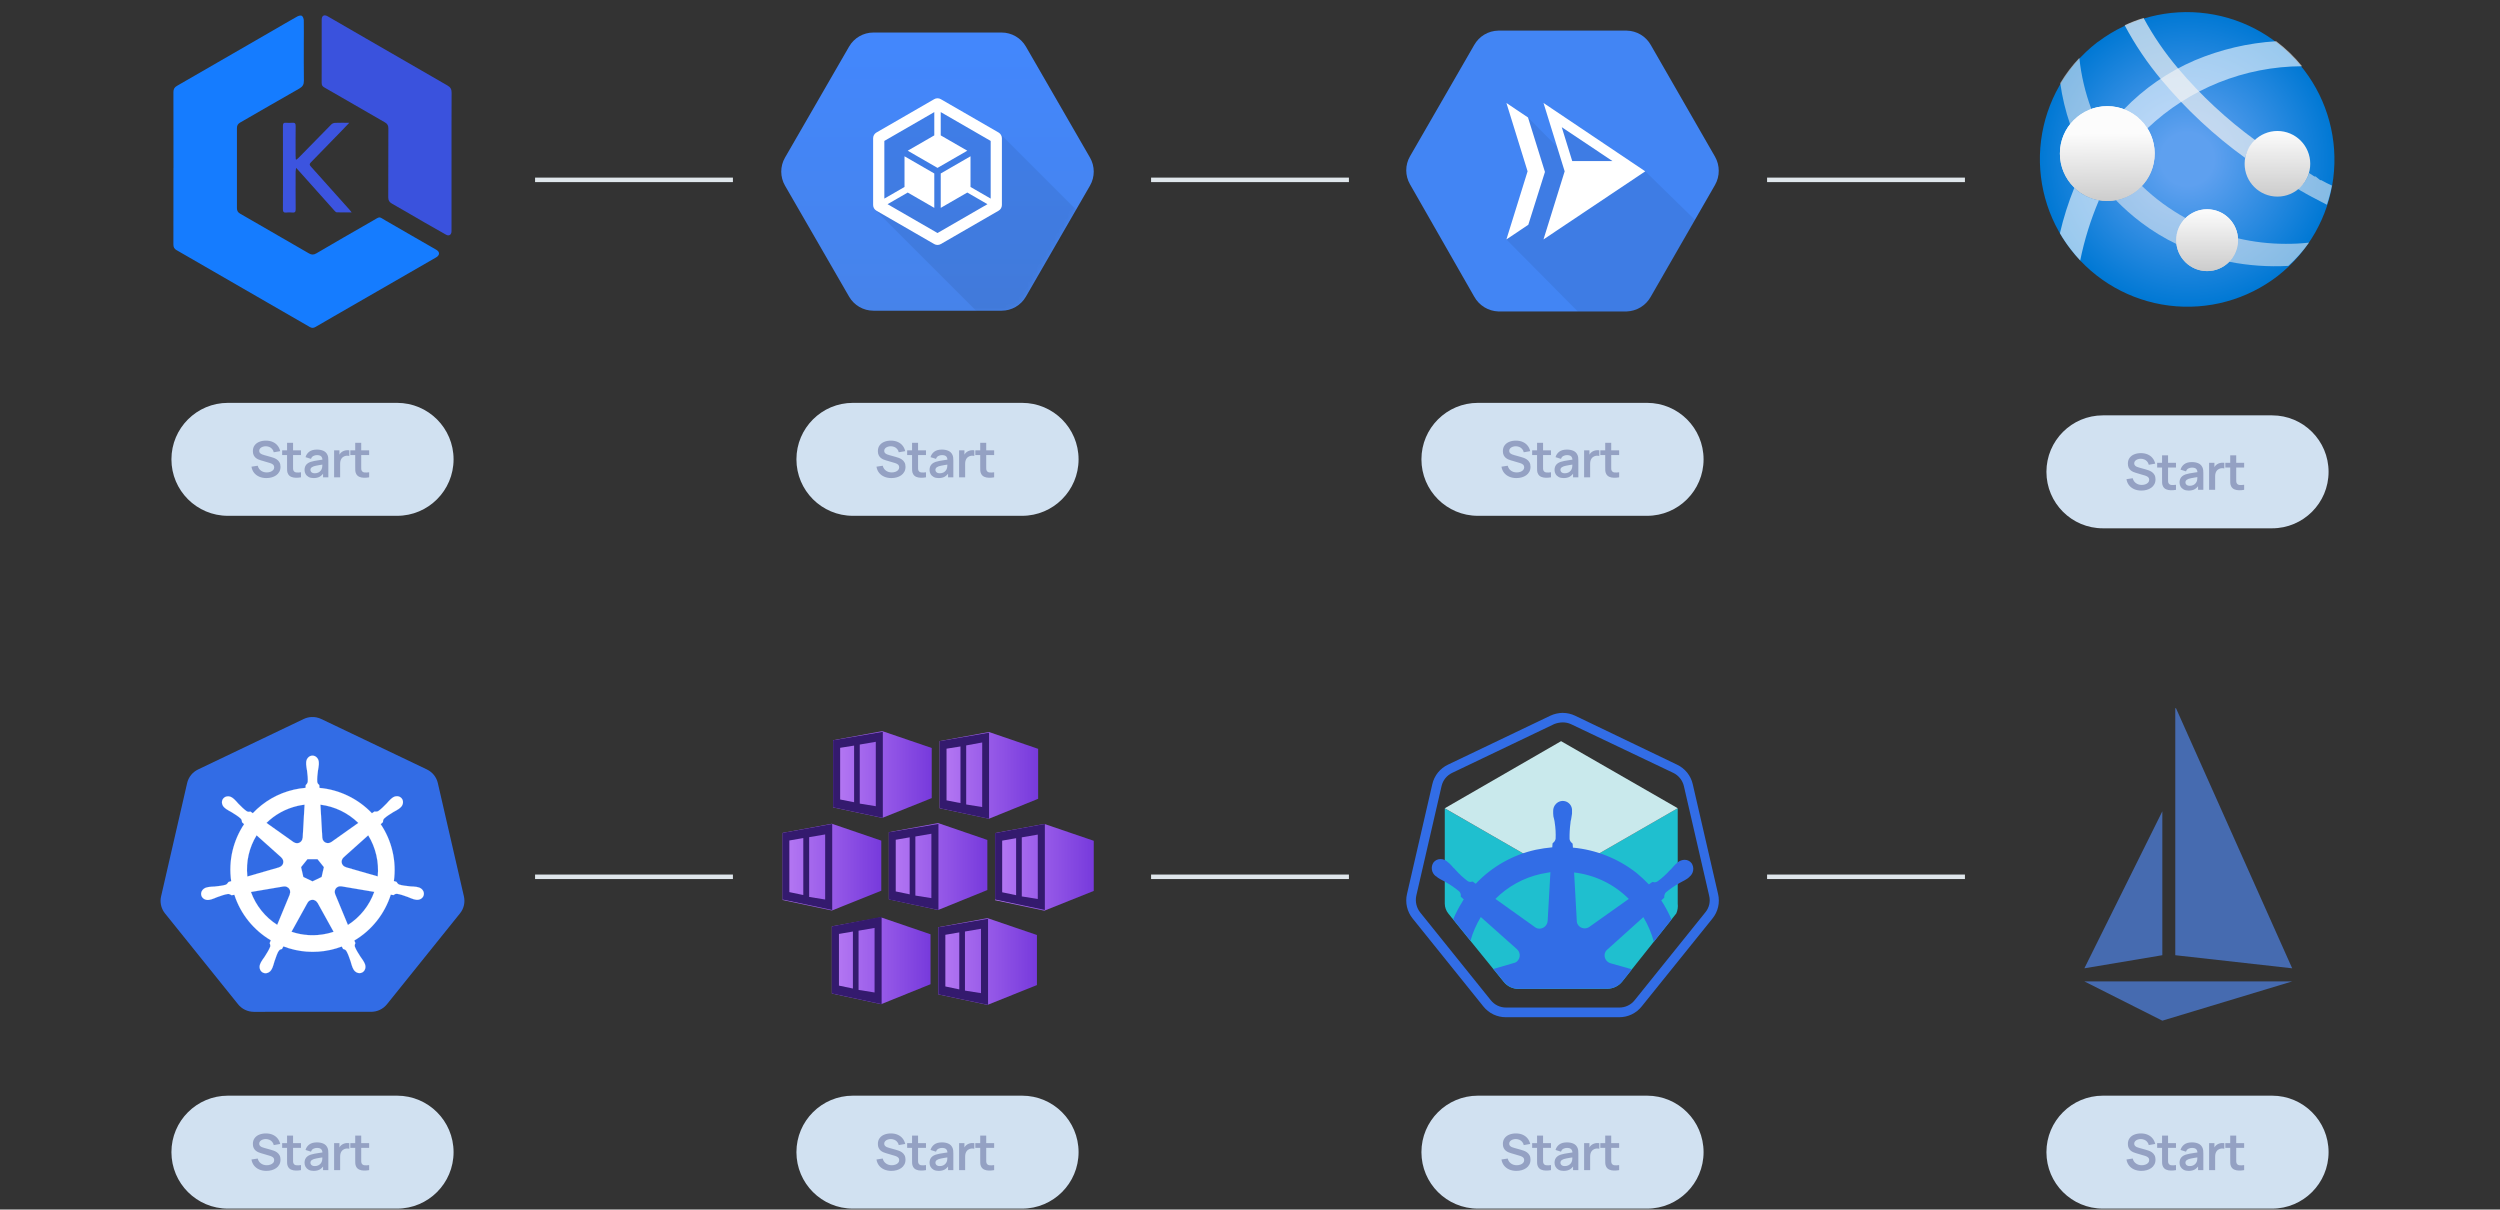 <svg xmlns="http://www.w3.org/2000/svg" width="556" height="269" viewBox="0 0 556 269" fill="none"><rect x="0" y="0" width="556" height="269" fill="#333333" stroke="none"/><g clip-path="url(#clip0_1475_3112)"><path d="M38.582 37.382C38.582 31.743 38.592 26.103 38.568 20.464C38.565 19.797 38.813 19.409 39.365 19.092C43.514 16.71 47.658 14.32 51.797 11.921C54.797 10.189 57.796 8.457 60.795 6.725C62.567 5.701 64.329 4.66 66.116 3.664C66.408 3.501 66.921 3.374 67.133 3.519C67.392 3.697 67.553 4.179 67.561 4.533C67.596 6.307 67.564 8.081 67.564 9.856C67.564 12.557 67.549 15.259 67.586 17.96C67.597 18.786 67.306 19.277 66.57 19.694C62.168 22.188 57.798 24.736 53.411 27.255C52.916 27.539 52.691 27.897 52.693 28.486C52.708 34.421 52.708 40.356 52.693 46.291C52.691 46.878 52.898 47.227 53.404 47.517C58.508 50.447 63.605 53.391 68.695 56.347C69.261 56.676 69.726 56.717 70.328 56.364C74.472 53.935 78.63 51.529 82.801 49.146C84.69 48.062 84.138 48.123 85.848 49.101C89.574 51.231 93.272 53.41 97.003 55.531C97.975 56.084 97.727 56.825 96.982 57.252C89.311 61.648 81.65 66.061 73.999 70.492C72.722 71.229 71.435 71.954 70.17 72.713C69.728 72.977 69.357 72.989 68.909 72.729C65.708 70.871 62.496 69.032 59.289 67.183C53.287 63.721 47.286 60.258 41.286 56.794C40.622 56.41 39.966 56.01 39.291 55.644C38.768 55.36 38.559 54.97 38.562 54.359C38.581 48.7 38.573 43.041 38.573 37.382L38.582 37.382Z" fill="#157CFF"></path><path d="M100.418 35.871C100.418 40.879 100.418 45.886 100.418 50.893C100.418 51.11 100.425 51.328 100.41 51.544C100.358 52.248 99.835 52.55 99.214 52.203C97.597 51.299 95.988 50.384 94.385 49.457C91.98 48.071 89.59 46.657 87.173 45.29C86.589 44.96 86.344 44.579 86.347 43.889C86.374 38.783 86.353 33.677 86.373 28.571C86.375 27.949 86.19 27.55 85.636 27.234C82.369 25.369 79.118 23.477 75.861 21.594C74.6 20.865 73.341 20.132 72.073 19.414C71.685 19.194 71.537 18.892 71.538 18.45C71.546 13.758 71.539 9.067 71.544 4.375C71.545 3.48 72.09 3.174 72.865 3.622C75.764 5.295 78.662 6.972 81.559 8.652C87.543 12.112 93.531 15.568 99.521 19.018C100.193 19.403 100.441 19.846 100.436 20.613C100.407 25.699 100.421 30.786 100.421 35.872L100.418 35.871Z" fill="#3A52DD"></path><path d="M65.943 35.502C66.112 35.353 66.292 35.215 66.449 35.054C68.861 32.592 71.263 30.122 73.688 27.673C73.907 27.468 74.19 27.345 74.49 27.325C75.49 27.284 76.493 27.309 77.679 27.309C77.021 27.997 76.478 28.571 75.928 29.138C73.664 31.47 71.397 33.799 69.128 36.124C68.812 36.446 68.799 36.659 69.11 37.005C72.009 40.225 74.898 43.454 77.777 46.693C77.9 46.831 78.007 46.982 78.213 47.241C77.008 47.241 75.953 47.261 74.899 47.222C74.71 47.215 74.501 46.986 74.349 46.816C71.707 43.869 69.07 40.917 66.437 37.961C66.284 37.79 66.126 37.623 65.848 37.322C65.799 37.605 65.765 37.89 65.745 38.176C65.741 40.956 65.729 43.735 65.758 46.514C65.765 47.107 65.6 47.338 64.993 47.268C64.561 47.221 64.126 47.221 63.694 47.267C63.102 47.328 62.916 47.124 62.92 46.515C62.948 42.967 62.934 39.419 62.934 35.871C62.934 33.249 62.948 30.627 62.922 28.006C62.916 27.462 63.076 27.255 63.623 27.302C64.075 27.343 64.53 27.344 64.982 27.302C65.573 27.243 65.766 27.445 65.756 28.052C65.722 30.26 65.74 32.468 65.742 34.675C65.742 34.924 65.769 35.171 65.783 35.419L65.943 35.502Z" fill="#3C54DF"></path></g><path d="M38.125 102.157C38.125 95.221 43.748 89.597 50.685 89.597H88.315C95.252 89.597 100.875 95.221 100.875 102.157C100.875 109.094 95.252 114.717 88.315 114.717H50.685C43.748 114.717 38.125 109.094 38.125 102.157Z" fill="#D1E1F1"></path><path d="M59.242 106.324C58.656 106.324 58.128 106.222 57.657 106.018C57.19 105.815 56.805 105.524 56.501 105.146C56.201 104.764 56.01 104.312 55.928 103.789L57.318 103.578C57.437 104.052 57.679 104.419 58.047 104.679C58.417 104.938 58.843 105.068 59.325 105.068C59.611 105.068 59.879 105.023 60.132 104.934C60.383 104.845 60.587 104.716 60.743 104.545C60.903 104.375 60.982 104.165 60.982 103.917C60.982 103.806 60.964 103.704 60.927 103.611C60.889 103.515 60.834 103.429 60.76 103.355C60.689 103.281 60.597 103.214 60.482 103.155C60.371 103.092 60.241 103.038 60.093 102.994L58.024 102.382C57.846 102.33 57.654 102.262 57.446 102.177C57.242 102.088 57.047 101.967 56.862 101.815C56.681 101.659 56.531 101.463 56.412 101.226C56.297 100.985 56.239 100.688 56.239 100.336C56.239 99.821 56.369 99.389 56.629 99.041C56.892 98.689 57.244 98.425 57.685 98.251C58.13 98.077 58.623 97.992 59.164 97.995C59.713 97.999 60.202 98.094 60.632 98.279C61.062 98.461 61.421 98.726 61.711 99.074C62 99.422 62.203 99.843 62.322 100.336L60.882 100.586C60.823 100.305 60.708 100.066 60.537 99.869C60.371 99.669 60.165 99.517 59.92 99.413C59.679 99.309 59.422 99.254 59.147 99.246C58.88 99.243 58.632 99.284 58.402 99.369C58.176 99.45 57.993 99.569 57.852 99.725C57.715 99.88 57.646 100.062 57.646 100.269C57.646 100.466 57.706 100.627 57.824 100.753C57.943 100.875 58.089 100.974 58.263 101.048C58.441 101.118 58.621 101.178 58.803 101.226L60.237 101.626C60.434 101.678 60.654 101.748 60.899 101.837C61.143 101.926 61.379 102.05 61.605 102.21C61.831 102.369 62.016 102.579 62.161 102.838C62.309 103.098 62.383 103.428 62.383 103.828C62.383 104.243 62.296 104.608 62.122 104.923C61.952 105.235 61.72 105.494 61.427 105.702C61.134 105.909 60.799 106.065 60.421 106.169C60.046 106.272 59.653 106.324 59.242 106.324ZM66.939 106.157C66.543 106.232 66.154 106.263 65.772 106.252C65.394 106.245 65.055 106.176 64.754 106.046C64.454 105.913 64.226 105.703 64.07 105.418C63.933 105.159 63.861 104.893 63.854 104.623C63.846 104.352 63.843 104.047 63.843 103.706V98.485H65.177V103.628C65.177 103.869 65.179 104.08 65.183 104.262C65.19 104.443 65.229 104.591 65.299 104.706C65.433 104.929 65.646 105.053 65.939 105.079C66.231 105.105 66.565 105.09 66.939 105.034V106.157ZM62.753 101.204V100.153H66.939V101.204H62.753ZM69.743 106.324C69.309 106.324 68.942 106.243 68.642 106.08C68.342 105.913 68.114 105.692 67.958 105.418C67.806 105.144 67.73 104.842 67.73 104.512C67.73 104.223 67.778 103.963 67.875 103.733C67.971 103.5 68.12 103.3 68.32 103.133C68.52 102.962 68.779 102.823 69.098 102.716C69.339 102.638 69.621 102.568 69.943 102.505C70.269 102.442 70.621 102.384 70.999 102.332C71.381 102.277 71.78 102.217 72.195 102.154L71.717 102.427C71.721 102.012 71.628 101.706 71.439 101.509C71.25 101.313 70.931 101.215 70.483 101.215C70.212 101.215 69.951 101.278 69.698 101.404C69.447 101.53 69.27 101.747 69.17 102.054L67.947 101.671C68.095 101.163 68.377 100.755 68.792 100.447C69.211 100.14 69.775 99.986 70.483 99.986C71.016 99.986 71.485 100.073 71.889 100.247C72.297 100.421 72.599 100.707 72.795 101.103C72.903 101.315 72.968 101.532 72.99 101.754C73.012 101.973 73.023 102.212 73.023 102.471V106.157H71.85V104.856L72.045 105.068C71.774 105.501 71.457 105.82 71.094 106.024C70.734 106.224 70.284 106.324 69.743 106.324ZM70.01 105.257C70.314 105.257 70.573 105.203 70.788 105.096C71.003 104.988 71.174 104.856 71.3 104.701C71.43 104.545 71.517 104.399 71.561 104.262C71.632 104.091 71.671 103.896 71.678 103.678C71.689 103.455 71.695 103.276 71.695 103.138L72.106 103.261C71.702 103.324 71.355 103.379 71.066 103.428C70.777 103.476 70.529 103.522 70.321 103.567C70.114 103.607 69.93 103.654 69.771 103.706C69.615 103.761 69.484 103.826 69.376 103.9C69.269 103.974 69.185 104.059 69.126 104.156C69.07 104.252 69.042 104.365 69.042 104.495C69.042 104.643 69.079 104.775 69.154 104.89C69.228 105.001 69.335 105.09 69.476 105.157C69.621 105.223 69.799 105.257 70.01 105.257ZM74.304 106.157V100.153H75.488V101.615L75.344 101.426C75.418 101.226 75.516 101.044 75.638 100.881C75.764 100.714 75.915 100.577 76.089 100.47C76.237 100.37 76.4 100.292 76.578 100.236C76.76 100.177 76.945 100.142 77.134 100.13C77.323 100.116 77.507 100.123 77.685 100.153V101.404C77.507 101.352 77.301 101.335 77.067 101.354C76.838 101.372 76.63 101.437 76.445 101.548C76.259 101.648 76.107 101.776 75.989 101.932C75.874 102.088 75.789 102.265 75.733 102.466C75.677 102.662 75.65 102.875 75.65 103.105V106.157H74.304ZM82.098 106.157C81.702 106.232 81.312 106.263 80.931 106.252C80.553 106.245 80.213 106.176 79.913 106.046C79.613 105.913 79.385 105.703 79.229 105.418C79.092 105.159 79.02 104.893 79.013 104.623C79.005 104.352 79.001 104.047 79.001 103.706V98.485H80.336V103.628C80.336 103.869 80.338 104.08 80.341 104.262C80.349 104.443 80.388 104.591 80.458 104.706C80.591 104.929 80.805 105.053 81.097 105.079C81.39 105.105 81.724 105.09 82.098 105.034V106.157ZM77.912 101.204V100.153H82.098V101.204H77.912Z" fill="#94A1C3"></path><g clip-path="url(#clip1_1475_3112)"><path d="M188.84 65.978L174.587 41.289C173.471 39.357 173.471 36.978 174.587 35.046L188.84 10.357C189.955 8.425 192.016 7.235 194.247 7.235H222.753C224.983 7.235 227.044 8.425 228.16 10.357L242.413 35.046C243.528 36.978 243.528 39.357 242.413 41.289L228.16 65.978C227.045 67.91 224.984 69.1 222.753 69.1H194.247C192.016 69.1 189.955 67.909 188.84 65.978Z" fill="url(#paint0_linear_1475_3112)"></path><mask id="mask0_1475_3112" style="mask-type:luminance" maskUnits="userSpaceOnUse" x="173" y="7" width="71" height="63"><path d="M188.84 65.978L174.587 41.289C173.471 39.357 173.471 36.978 174.587 35.046L188.84 10.357C189.955 8.425 192.016 7.235 194.247 7.235H222.753C224.983 7.235 227.044 8.425 228.16 10.357L242.413 35.046C243.528 36.978 243.528 39.357 242.413 41.289L228.16 65.978C227.045 67.91 224.984 69.1 222.753 69.1H194.247C192.016 69.1 189.955 67.909 188.84 65.978" fill="white"></path></mask><g mask="url(#mask0_1475_3112)"><path opacity="0.07" d="M241.105 48.408L222.416 29.719L208.5 23.507L195.197 30.734L194.64 46.665L217.741 69.763L226.782 69.681L241.105 48.408Z" fill="black"></path></g><path d="M222.091 29.476L209.235 22.054C208.782 21.792 208.223 21.792 207.77 22.054L194.914 29.476C194.461 29.738 194.182 30.222 194.182 30.745V45.589C194.182 46.113 194.461 46.596 194.914 46.858L207.77 54.281C208.223 54.542 208.782 54.542 209.235 54.281L222.091 46.858C222.544 46.596 222.823 46.113 222.823 45.589V30.745C222.823 30.222 222.544 29.738 222.091 29.476ZM220.327 44.169L215.842 41.579V34.758L209.219 38.581V46.231L215.126 42.821L219.611 45.41L208.502 51.824L197.394 45.41L201.879 42.821L207.786 46.231V38.581L201.163 34.758V41.579L196.678 44.169V31.342L207.787 24.928V30.107L201.879 33.517L208.502 37.34L215.125 33.517L209.218 30.107V24.928L220.327 31.342V44.169Z" fill="white"></path></g><path d="M177.125 102.157C177.125 95.221 182.748 89.597 189.685 89.597H227.315C234.252 89.597 239.875 95.221 239.875 102.157C239.875 109.094 234.252 114.717 227.315 114.717H189.685C182.748 114.717 177.125 109.094 177.125 102.157Z" fill="#D1E1F1"></path><path d="M198.242 106.324C197.656 106.324 197.128 106.222 196.657 106.018C196.19 105.815 195.805 105.524 195.501 105.146C195.201 104.764 195.01 104.312 194.928 103.789L196.318 103.578C196.437 104.052 196.68 104.419 197.046 104.679C197.417 104.938 197.843 105.068 198.325 105.068C198.611 105.068 198.879 105.023 199.131 104.934C199.384 104.845 199.587 104.716 199.743 104.545C199.902 104.375 199.982 104.165 199.982 103.917C199.982 103.806 199.964 103.704 199.927 103.611C199.889 103.515 199.834 103.429 199.76 103.355C199.689 103.281 199.597 103.214 199.482 103.155C199.371 103.092 199.241 103.038 199.093 102.994L197.024 102.382C196.846 102.33 196.654 102.262 196.446 102.177C196.242 102.088 196.048 101.967 195.862 101.815C195.681 101.659 195.53 101.463 195.412 101.226C195.297 100.985 195.239 100.688 195.239 100.336C195.239 99.821 195.369 99.389 195.629 99.041C195.892 98.689 196.244 98.425 196.685 98.251C197.13 98.077 197.623 97.992 198.164 97.995C198.713 97.999 199.202 98.094 199.632 98.279C200.062 98.461 200.421 98.726 200.711 99.074C201 99.422 201.204 99.843 201.322 100.336L199.882 100.586C199.823 100.305 199.708 100.066 199.537 99.869C199.371 99.669 199.165 99.517 198.92 99.413C198.679 99.309 198.422 99.254 198.147 99.246C197.88 99.243 197.632 99.284 197.402 99.369C197.176 99.45 196.993 99.569 196.852 99.725C196.715 99.88 196.646 100.062 196.646 100.269C196.646 100.466 196.705 100.627 196.824 100.753C196.943 100.875 197.089 100.974 197.263 101.048C197.441 101.118 197.621 101.178 197.803 101.226L199.237 101.626C199.434 101.678 199.654 101.748 199.899 101.837C200.143 101.926 200.379 102.05 200.605 102.21C200.831 102.369 201.016 102.579 201.161 102.838C201.309 103.098 201.383 103.428 201.383 103.828C201.383 104.243 201.296 104.608 201.122 104.923C200.951 105.235 200.72 105.494 200.427 105.702C200.134 105.909 199.799 106.065 199.421 106.169C199.046 106.272 198.653 106.324 198.242 106.324ZM205.939 106.157C205.543 106.232 205.154 106.263 204.772 106.252C204.394 106.245 204.055 106.176 203.754 106.046C203.454 105.913 203.226 105.703 203.07 105.418C202.933 105.159 202.861 104.893 202.854 104.623C202.846 104.352 202.843 104.047 202.843 103.706V98.485H204.177V103.628C204.177 103.869 204.179 104.08 204.182 104.262C204.19 104.443 204.229 104.591 204.299 104.706C204.433 104.929 204.646 105.053 204.939 105.079C205.231 105.105 205.565 105.09 205.939 105.034V106.157ZM201.753 101.204V100.153H205.939V101.204H201.753ZM208.743 106.324C208.309 106.324 207.942 106.243 207.642 106.08C207.342 105.913 207.114 105.692 206.958 105.418C206.806 105.144 206.73 104.842 206.73 104.512C206.73 104.223 206.778 103.963 206.875 103.733C206.971 103.5 207.119 103.3 207.32 103.133C207.52 102.962 207.779 102.823 208.098 102.716C208.339 102.638 208.621 102.568 208.943 102.505C209.269 102.442 209.621 102.384 210 102.332C210.381 102.277 210.78 102.217 211.195 102.154L210.717 102.427C210.72 102.012 210.628 101.706 210.439 101.509C210.25 101.313 209.931 101.215 209.482 101.215C209.212 101.215 208.951 101.278 208.699 101.404C208.446 101.53 208.27 101.747 208.17 102.054L206.947 101.671C207.095 101.163 207.377 100.755 207.792 100.447C208.211 100.14 208.774 99.986 209.482 99.986C210.016 99.986 210.485 100.073 210.889 100.247C211.297 100.421 211.599 100.707 211.795 101.103C211.903 101.315 211.968 101.532 211.99 101.754C212.012 101.973 212.023 102.212 212.023 102.471V106.157H210.85V104.856L211.045 105.068C210.774 105.501 210.457 105.82 210.094 106.024C209.735 106.224 209.284 106.324 208.743 106.324ZM209.01 105.257C209.314 105.257 209.573 105.203 209.788 105.096C210.003 104.988 210.174 104.856 210.3 104.701C210.43 104.545 210.517 104.399 210.561 104.262C210.632 104.091 210.67 103.896 210.678 103.678C210.689 103.455 210.695 103.276 210.695 103.138L211.106 103.261C210.702 103.324 210.355 103.379 210.066 103.428C209.777 103.476 209.529 103.522 209.321 103.567C209.114 103.607 208.93 103.654 208.771 103.706C208.615 103.761 208.484 103.826 208.376 103.9C208.269 103.974 208.185 104.059 208.126 104.156C208.07 104.252 208.042 104.365 208.042 104.495C208.042 104.643 208.079 104.775 208.154 104.89C208.228 105.001 208.335 105.09 208.476 105.157C208.621 105.223 208.799 105.257 209.01 105.257ZM213.304 106.157V100.153H214.488V101.615L214.344 101.426C214.418 101.226 214.516 101.044 214.638 100.881C214.765 100.714 214.915 100.577 215.089 100.47C215.237 100.37 215.4 100.292 215.578 100.236C215.76 100.177 215.945 100.142 216.134 100.13C216.323 100.116 216.507 100.123 216.685 100.153V101.404C216.507 101.352 216.301 101.335 216.067 101.354C215.838 101.372 215.63 101.437 215.445 101.548C215.259 101.648 215.107 101.776 214.989 101.932C214.874 102.088 214.789 102.265 214.733 102.466C214.677 102.662 214.65 102.875 214.65 103.105V106.157H213.304ZM221.098 106.157C220.702 106.232 220.312 106.263 219.931 106.252C219.553 106.245 219.213 106.176 218.913 106.046C218.613 105.913 218.385 105.703 218.229 105.418C218.092 105.159 218.02 104.893 218.012 104.623C218.005 104.352 218.001 104.047 218.001 103.706V98.485H219.336V103.628C219.336 103.869 219.338 104.08 219.341 104.262C219.349 104.443 219.388 104.591 219.458 104.706C219.592 104.929 219.805 105.053 220.097 105.079C220.39 105.105 220.724 105.09 221.098 105.034V106.157ZM216.912 101.204V100.153H221.098V101.204H216.912Z" fill="#94A1C3"></path><g clip-path="url(#clip2_1475_3112)"><path d="M333.217 6.811C330.993 6.85 328.956 8.065 327.864 10.003L313.579 34.773C312.474 36.696 312.474 39.061 313.579 40.984L327.858 65.96C328.939 67.925 330.971 69.18 333.212 69.266H361.776C364.017 69.189 366.053 67.94 367.135 65.976L381.415 41.142C381.971 40.165 382.249 39.077 382.249 37.99C382.249 36.902 381.971 35.815 381.415 34.838L367.135 10.003C366.043 8.066 364.006 6.851 361.782 6.811H333.217Z" fill="#4285F4"></path><path d="M376.955 48.898L367.135 65.976C366.053 67.94 364.017 69.189 361.776 69.266H350.896L335.022 53.25L339.702 38.16L335.022 22.898L339.829 26.126L346.292 32.647L343.273 22.898L365.908 38.103L376.955 48.898Z" fill="black" fill-opacity="0.07"></path><path d="M335.022 22.898L339.829 26.126L343.597 38.239L339.896 49.989L335.022 53.251L339.73 38.103L335.022 22.898ZM347.333 28.283L349.666 35.828H358.622L347.333 28.283ZM365.908 38.103L343.273 53.25L347.981 38.103L343.273 22.898L365.908 38.103Z" fill="white"></path></g><path d="M316.125 102.157C316.125 95.221 321.748 89.597 328.685 89.597H366.315C373.252 89.597 378.875 95.221 378.875 102.157C378.875 109.094 373.252 114.717 366.315 114.717H328.685C321.748 114.717 316.125 109.094 316.125 102.157Z" fill="#D1E1F1"></path><path d="M337.242 106.324C336.656 106.324 336.128 106.222 335.657 106.018C335.19 105.815 334.805 105.524 334.501 105.146C334.201 104.764 334.01 104.312 333.928 103.789L335.318 103.578C335.437 104.052 335.68 104.419 336.046 104.679C336.417 104.938 336.843 105.068 337.325 105.068C337.611 105.068 337.879 105.023 338.131 104.934C338.384 104.845 338.587 104.716 338.743 104.545C338.902 104.375 338.982 104.165 338.982 103.917C338.982 103.806 338.964 103.704 338.927 103.611C338.889 103.515 338.834 103.429 338.76 103.355C338.689 103.281 338.597 103.214 338.482 103.155C338.371 103.092 338.241 103.038 338.093 102.994L336.024 102.382C335.846 102.33 335.654 102.262 335.446 102.177C335.242 102.088 335.048 101.967 334.862 101.815C334.681 101.659 334.53 101.463 334.412 101.226C334.297 100.985 334.239 100.688 334.239 100.336C334.239 99.821 334.369 99.389 334.629 99.041C334.892 98.689 335.244 98.425 335.685 98.251C336.13 98.077 336.623 97.992 337.164 97.995C337.713 97.999 338.202 98.094 338.632 98.279C339.062 98.461 339.421 98.726 339.711 99.074C340 99.422 340.204 99.843 340.322 100.336L338.882 100.586C338.823 100.305 338.708 100.066 338.537 99.869C338.371 99.669 338.165 99.517 337.92 99.413C337.679 99.309 337.422 99.254 337.147 99.246C336.88 99.243 336.632 99.284 336.402 99.369C336.176 99.45 335.993 99.569 335.852 99.725C335.715 99.88 335.646 100.062 335.646 100.269C335.646 100.466 335.705 100.627 335.824 100.753C335.943 100.875 336.089 100.974 336.263 101.048C336.441 101.118 336.621 101.178 336.803 101.226L338.237 101.626C338.434 101.678 338.654 101.748 338.899 101.837C339.143 101.926 339.379 102.05 339.605 102.21C339.831 102.369 340.016 102.579 340.161 102.838C340.309 103.098 340.383 103.428 340.383 103.828C340.383 104.243 340.296 104.608 340.122 104.923C339.951 105.235 339.72 105.494 339.427 105.702C339.134 105.909 338.799 106.065 338.421 106.169C338.046 106.272 337.653 106.324 337.242 106.324ZM344.939 106.157C344.543 106.232 344.154 106.263 343.772 106.252C343.394 106.245 343.055 106.176 342.754 106.046C342.454 105.913 342.226 105.703 342.07 105.418C341.933 105.159 341.861 104.893 341.854 104.623C341.846 104.352 341.843 104.047 341.843 103.706V98.485H343.177V103.628C343.177 103.869 343.179 104.08 343.182 104.262C343.19 104.443 343.229 104.591 343.299 104.706C343.433 104.929 343.646 105.053 343.939 105.079C344.231 105.105 344.565 105.09 344.939 105.034V106.157ZM340.753 101.204V100.153H344.939V101.204H340.753ZM347.743 106.324C347.309 106.324 346.942 106.243 346.642 106.08C346.342 105.913 346.114 105.692 345.958 105.418C345.806 105.144 345.73 104.842 345.73 104.512C345.73 104.223 345.778 103.963 345.875 103.733C345.971 103.5 346.119 103.3 346.32 103.133C346.52 102.962 346.779 102.823 347.098 102.716C347.339 102.638 347.621 102.568 347.943 102.505C348.269 102.442 348.621 102.384 349 102.332C349.381 102.277 349.78 102.217 350.195 102.154L349.717 102.427C349.72 102.012 349.628 101.706 349.439 101.509C349.25 101.313 348.931 101.215 348.482 101.215C348.212 101.215 347.951 101.278 347.699 101.404C347.446 101.53 347.27 101.747 347.17 102.054L345.947 101.671C346.095 101.163 346.377 100.755 346.792 100.447C347.211 100.14 347.774 99.986 348.482 99.986C349.016 99.986 349.485 100.073 349.889 100.247C350.297 100.421 350.599 100.707 350.795 101.103C350.903 101.315 350.968 101.532 350.99 101.754C351.012 101.973 351.023 102.212 351.023 102.471V106.157H349.85V104.856L350.045 105.068C349.774 105.501 349.457 105.82 349.094 106.024C348.735 106.224 348.284 106.324 347.743 106.324ZM348.01 105.257C348.314 105.257 348.573 105.203 348.788 105.096C349.003 104.988 349.174 104.856 349.3 104.701C349.43 104.545 349.517 104.399 349.561 104.262C349.632 104.091 349.67 103.896 349.678 103.678C349.689 103.455 349.695 103.276 349.695 103.138L350.106 103.261C349.702 103.324 349.355 103.379 349.066 103.428C348.777 103.476 348.529 103.522 348.321 103.567C348.114 103.607 347.93 103.654 347.771 103.706C347.615 103.761 347.484 103.826 347.376 103.9C347.269 103.974 347.185 104.059 347.126 104.156C347.07 104.252 347.042 104.365 347.042 104.495C347.042 104.643 347.079 104.775 347.154 104.89C347.228 105.001 347.335 105.09 347.476 105.157C347.621 105.223 347.799 105.257 348.01 105.257ZM352.304 106.157V100.153H353.488V101.615L353.344 101.426C353.418 101.226 353.516 101.044 353.638 100.881C353.765 100.714 353.915 100.577 354.089 100.47C354.237 100.37 354.4 100.292 354.578 100.236C354.76 100.177 354.945 100.142 355.134 100.13C355.323 100.116 355.507 100.123 355.685 100.153V101.404C355.507 101.352 355.301 101.335 355.067 101.354C354.838 101.372 354.63 101.437 354.445 101.548C354.259 101.648 354.107 101.776 353.989 101.932C353.874 102.088 353.789 102.265 353.733 102.466C353.677 102.662 353.65 102.875 353.65 103.105V106.157H352.304ZM360.098 106.157C359.702 106.232 359.312 106.263 358.931 106.252C358.553 106.245 358.213 106.176 357.913 106.046C357.613 105.913 357.385 105.703 357.229 105.418C357.092 105.159 357.02 104.893 357.012 104.623C357.005 104.352 357.001 104.047 357.001 103.706V98.485H358.336V103.628C358.336 103.869 358.338 104.08 358.341 104.262C358.349 104.443 358.388 104.591 358.458 104.706C358.592 104.929 358.805 105.053 359.097 105.079C359.39 105.105 359.724 105.09 360.098 105.034V106.157ZM355.912 101.204V100.153H360.098V101.204H355.912Z" fill="#94A1C3"></path><path d="M506.616 61.334C499.735 66.669 491.016 69.052 482.377 67.959C473.739 66.865 465.889 62.385 460.553 55.504C455.218 48.622 452.835 39.903 453.929 31.265C455.022 22.626 459.502 14.776 466.384 9.441L466.731 9.209C473.652 4.043 482.33 1.813 490.885 3.003C499.439 4.193 507.179 8.706 512.427 15.565C517.676 22.424 520.009 31.075 518.921 39.643C517.833 48.211 513.412 56.004 506.616 61.334Z" fill="url(#paint1_radial_1475_3112)"></path><path opacity="0.6" d="M477.581 28.553C486.864 19.724 499.172 14.779 511.983 14.73C510.301 12.649 508.368 10.781 506.23 9.17C499.998 9.555 493.875 10.991 488.122 13.418C482.198 15.962 476.842 19.664 472.368 24.306C474.519 25.122 476.347 26.612 477.581 28.553Z" fill="white"></path><path opacity="0.6" d="M461.326 41.758C459.999 45.043 458.928 48.425 458.121 51.874C458.834 53.114 459.634 54.301 460.515 55.426C461.21 56.315 461.866 57.125 462.638 57.936C463.571 53.341 464.968 48.852 466.808 44.538C464.747 44.17 462.84 43.203 461.326 41.758Z" fill="white"></path><path opacity="0.55" d="M465.109 24.229C463.747 20.572 462.852 16.758 462.445 12.877C460.825 14.579 459.4 16.457 458.198 18.476C458.634 21.603 459.371 24.68 460.399 27.665C461.609 26.093 463.243 24.901 465.109 24.229Z" fill="#F2F2F2"></path><path d="M468.662 44.693C474.483 44.693 479.203 39.973 479.203 34.152C479.203 28.33 474.483 23.611 468.662 23.611C462.84 23.611 458.121 28.33 458.121 34.152C458.121 39.973 462.84 44.693 468.662 44.693Z" fill="url(#paint2_linear_1475_3112)"></path><path opacity="0.55" d="M484.029 53.419C484.03 52.503 484.216 51.598 484.574 50.755C484.932 49.913 485.456 49.151 486.114 48.515C482.554 46.564 479.269 44.149 476.345 41.333C474.817 42.986 472.802 44.109 470.592 44.538C472.334 46.321 474.205 47.973 476.191 49.48C478.663 51.347 481.314 52.964 484.106 54.307C484.061 54.013 484.036 53.716 484.029 53.419Z" fill="#F2F2F2"></path><path opacity="0.55" d="M508.354 54.23C504.766 54.232 501.19 53.817 497.697 52.994C497.716 53.135 497.716 53.278 497.697 53.419C497.7 54.307 497.527 55.187 497.189 56.009C496.851 56.83 496.355 57.577 495.728 58.206C500.073 59.067 504.51 59.379 508.933 59.133C510.649 57.581 512.19 55.846 513.528 53.959C511.81 54.15 510.082 54.24 508.354 54.23Z" fill="#F2F2F2"></path><path d="M490.863 60.292C494.659 60.292 497.736 57.215 497.736 53.419C497.736 49.623 494.659 46.546 490.863 46.546C487.067 46.546 483.99 49.623 483.99 53.419C483.99 57.215 487.067 60.292 490.863 60.292Z" fill="url(#paint3_linear_1475_3112)"></path><path opacity="0.7" d="M499.319 35.117C499.66 33.607 500.487 32.25 501.674 31.256C495.317 26.634 489.535 21.267 484.454 15.271C481.492 11.793 478.904 8.014 476.731 3.996C475.289 4.429 473.882 4.971 472.523 5.618C474.848 9.993 477.631 14.109 480.824 17.896C486.252 24.381 492.465 30.165 499.319 35.117Z" fill="#F2F2F2"></path><path d="M506.501 43.727C510.531 43.727 513.798 40.46 513.798 36.43C513.798 32.4 510.531 29.132 506.501 29.132C502.47 29.132 499.203 32.4 499.203 36.43C499.203 40.46 502.47 43.727 506.501 43.727Z" fill="url(#paint4_linear_1475_3112)"></path><path opacity="0.55" d="M518.74 41.333L517.389 40.677L516.23 40.059H515.999L514.995 39.248H514.725L513.528 38.476C513.113 39.898 512.245 41.145 511.057 42.028C511.52 42.337 512.022 42.608 512.524 42.878L512.833 43.071L514.184 43.804L517.505 45.542C517.973 44.14 518.347 42.708 518.624 41.256L518.74 41.333Z" fill="#F2F2F2"></path><path d="M468.662 44.693C474.483 44.693 479.203 39.973 479.203 34.152C479.203 28.33 474.483 23.611 468.662 23.611C462.84 23.611 458.121 28.33 458.121 34.152C458.121 39.973 462.84 44.693 468.662 44.693Z" fill="url(#paint5_linear_1475_3112)"></path><path d="M490.863 60.292C494.659 60.292 497.736 57.215 497.736 53.419C497.736 49.623 494.659 46.546 490.863 46.546C487.067 46.546 483.99 49.623 483.99 53.419C483.99 57.215 487.067 60.292 490.863 60.292Z" fill="url(#paint6_linear_1475_3112)"></path><path d="M455.125 104.937C455.125 98.001 460.748 92.377 467.685 92.377H505.315C512.252 92.377 517.875 98.001 517.875 104.937C517.875 111.874 512.252 117.497 505.315 117.497H467.685C460.748 117.497 455.125 111.874 455.125 104.937Z" fill="#D1E1F1"></path><path d="M476.242 109.104C475.656 109.104 475.128 109.002 474.657 108.798C474.19 108.595 473.805 108.304 473.501 107.925C473.201 107.544 473.01 107.091 472.928 106.569L474.318 106.358C474.437 106.832 474.68 107.199 475.046 107.458C475.417 107.718 475.843 107.848 476.325 107.848C476.611 107.848 476.879 107.803 477.131 107.714C477.384 107.625 477.587 107.495 477.743 107.325C477.902 107.154 477.982 106.945 477.982 106.697C477.982 106.585 477.964 106.484 477.927 106.391C477.889 106.295 477.834 106.209 477.76 106.135C477.689 106.061 477.597 105.994 477.482 105.935C477.371 105.872 477.241 105.818 477.093 105.774L475.024 105.162C474.846 105.11 474.654 105.042 474.446 104.956C474.242 104.867 474.048 104.747 473.862 104.595C473.681 104.439 473.53 104.243 473.412 104.006C473.297 103.765 473.239 103.468 473.239 103.116C473.239 102.601 473.369 102.169 473.629 101.821C473.892 101.468 474.244 101.205 474.685 101.031C475.13 100.857 475.623 100.772 476.164 100.775C476.713 100.779 477.202 100.874 477.632 101.059C478.062 101.24 478.421 101.506 478.711 101.854C479 102.202 479.204 102.623 479.322 103.116L477.882 103.366C477.823 103.085 477.708 102.845 477.537 102.649C477.371 102.449 477.165 102.297 476.92 102.193C476.679 102.089 476.422 102.034 476.147 102.026C475.88 102.023 475.632 102.063 475.402 102.149C475.176 102.23 474.993 102.349 474.852 102.504C474.715 102.66 474.646 102.842 474.646 103.049C474.646 103.246 474.705 103.407 474.824 103.533C474.943 103.655 475.089 103.754 475.263 103.828C475.441 103.898 475.621 103.957 475.803 104.006L477.237 104.406C477.434 104.458 477.654 104.528 477.899 104.617C478.143 104.706 478.379 104.83 478.605 104.99C478.831 105.149 479.016 105.359 479.161 105.618C479.309 105.878 479.383 106.207 479.383 106.608C479.383 107.023 479.296 107.388 479.122 107.703C478.951 108.014 478.72 108.274 478.427 108.481C478.134 108.689 477.799 108.845 477.421 108.948C477.046 109.052 476.653 109.104 476.242 109.104ZM483.939 108.937C483.543 109.012 483.154 109.043 482.772 109.032C482.394 109.024 482.055 108.956 481.754 108.826C481.454 108.693 481.226 108.483 481.07 108.198C480.933 107.938 480.861 107.673 480.854 107.403C480.846 107.132 480.843 106.826 480.843 106.485V101.265H482.177V106.408C482.177 106.649 482.179 106.86 482.182 107.041C482.19 107.223 482.229 107.371 482.299 107.486C482.433 107.709 482.646 107.833 482.939 107.859C483.231 107.885 483.565 107.87 483.939 107.814V108.937ZM479.753 103.983V102.933H483.939V103.983H479.753ZM486.743 109.104C486.309 109.104 485.942 109.023 485.642 108.86C485.342 108.693 485.114 108.472 484.958 108.198C484.806 107.924 484.73 107.622 484.73 107.292C484.73 107.002 484.778 106.743 484.875 106.513C484.971 106.28 485.119 106.08 485.32 105.913C485.52 105.742 485.779 105.603 486.098 105.496C486.339 105.418 486.621 105.347 486.943 105.284C487.269 105.221 487.621 105.164 488 105.112C488.381 105.056 488.78 104.997 489.195 104.934L488.717 105.207C488.72 104.791 488.628 104.486 488.439 104.289C488.25 104.093 487.931 103.995 487.482 103.995C487.212 103.995 486.951 104.058 486.699 104.184C486.446 104.31 486.27 104.526 486.17 104.834L484.947 104.45C485.095 103.943 485.377 103.535 485.792 103.227C486.211 102.92 486.774 102.766 487.482 102.766C488.016 102.766 488.485 102.853 488.889 103.027C489.297 103.201 489.599 103.487 489.795 103.883C489.903 104.095 489.968 104.311 489.99 104.534C490.012 104.753 490.023 104.992 490.023 105.251V108.937H488.85V107.636L489.045 107.848C488.774 108.281 488.457 108.6 488.094 108.804C487.735 109.004 487.284 109.104 486.743 109.104ZM487.01 108.037C487.314 108.037 487.573 107.983 487.788 107.875C488.003 107.768 488.174 107.636 488.3 107.481C488.43 107.325 488.517 107.179 488.561 107.041C488.632 106.871 488.67 106.676 488.678 106.458C488.689 106.235 488.695 106.055 488.695 105.918L489.106 106.041C488.702 106.104 488.355 106.159 488.066 106.207C487.777 106.256 487.529 106.302 487.321 106.346C487.114 106.387 486.93 106.434 486.771 106.485C486.615 106.541 486.484 106.606 486.376 106.68C486.269 106.754 486.185 106.839 486.126 106.936C486.07 107.032 486.042 107.145 486.042 107.275C486.042 107.423 486.079 107.555 486.154 107.67C486.228 107.781 486.335 107.87 486.476 107.937C486.621 108.003 486.799 108.037 487.01 108.037ZM491.304 108.937V102.933H492.488V104.395L492.344 104.206C492.418 104.006 492.516 103.824 492.638 103.661C492.765 103.494 492.915 103.357 493.089 103.249C493.237 103.149 493.4 103.072 493.578 103.016C493.76 102.957 493.945 102.921 494.134 102.91C494.323 102.896 494.507 102.903 494.685 102.933V104.184C494.507 104.132 494.301 104.115 494.067 104.134C493.838 104.152 493.63 104.217 493.445 104.328C493.259 104.428 493.107 104.556 492.989 104.712C492.874 104.867 492.789 105.045 492.733 105.246C492.677 105.442 492.65 105.655 492.65 105.885V108.937H491.304ZM499.098 108.937C498.702 109.012 498.312 109.043 497.931 109.032C497.553 109.024 497.213 108.956 496.913 108.826C496.613 108.693 496.385 108.483 496.229 108.198C496.092 107.938 496.02 107.673 496.012 107.403C496.005 107.132 496.001 106.826 496.001 106.485V101.265H497.336V106.408C497.336 106.649 497.338 106.86 497.341 107.041C497.349 107.223 497.388 107.371 497.458 107.486C497.592 107.709 497.805 107.833 498.097 107.859C498.39 107.885 498.724 107.87 499.098 107.814V108.937ZM494.912 103.983V102.933H499.098V103.983H494.912Z" fill="#94A1C3"></path><path d="M69.266 159.468C68.668 159.498 68.083 159.647 67.544 159.904L44.051 171.129C43.443 171.42 42.909 171.842 42.488 172.365C42.067 172.889 41.77 173.499 41.62 174.152L35.824 199.367C35.691 199.948 35.675 200.549 35.78 201.136C35.885 201.723 36.107 202.283 36.434 202.783C36.514 202.905 36.599 203.023 36.69 203.137L52.951 223.355C53.371 223.879 53.906 224.301 54.514 224.591C55.122 224.881 55.788 225.032 56.463 225.032L82.54 225.026C83.215 225.027 83.881 224.876 84.489 224.587C85.097 224.297 85.631 223.875 86.052 223.353L102.307 203.131C102.729 202.608 103.025 201.997 103.176 201.344C103.326 200.691 103.326 200.013 103.176 199.361L97.371 174.146C97.221 173.493 96.924 172.883 96.503 172.359C96.083 171.836 95.548 171.414 94.94 171.123L71.444 159.904C70.766 159.58 70.017 159.43 69.266 159.468Z" fill="#326CE5"></path><path d="M69.499 168.049C68.722 168.049 68.092 168.749 68.092 169.612C68.092 169.625 68.095 169.638 68.095 169.651C68.094 169.768 68.089 169.909 68.092 170.011C68.111 170.509 68.219 170.89 68.285 171.348C68.403 172.33 68.502 173.143 68.441 173.899C68.381 174.184 68.171 174.445 67.984 174.626L67.951 175.221C67.096 175.292 66.246 175.422 65.409 175.612C61.758 176.441 58.614 178.322 56.221 180.861C56.05 180.743 55.881 180.623 55.713 180.5C55.462 180.534 55.209 180.612 54.878 180.419C54.249 179.996 53.676 179.411 52.982 178.707C52.664 178.37 52.434 178.049 52.057 177.724C51.971 177.65 51.84 177.551 51.744 177.475C51.449 177.239 51.101 177.117 50.765 177.105C50.333 177.09 49.916 177.259 49.644 177.601C49.16 178.208 49.315 179.136 49.989 179.674C49.996 179.68 50.004 179.684 50.011 179.689C50.103 179.764 50.217 179.861 50.302 179.923C50.703 180.219 51.069 180.371 51.468 180.606C52.309 181.125 53.006 181.555 53.559 182.075C53.775 182.305 53.813 182.711 53.842 182.886L54.292 183.289C51.88 186.92 50.763 191.404 51.423 195.974L50.834 196.145C50.679 196.346 50.459 196.661 50.23 196.755C49.506 196.983 48.692 197.067 47.709 197.17C47.248 197.208 46.849 197.185 46.36 197.278C46.252 197.298 46.102 197.338 45.984 197.365L45.972 197.368C45.966 197.37 45.958 197.373 45.951 197.374C45.123 197.575 44.59 198.336 44.761 199.087C44.933 199.838 45.742 200.294 46.576 200.114C46.582 200.113 46.591 200.113 46.597 200.111C46.607 200.109 46.615 200.105 46.624 200.102C46.741 200.077 46.886 200.049 46.988 200.021C47.469 199.893 47.817 199.703 48.25 199.538C49.18 199.204 49.951 198.925 50.702 198.816C51.015 198.792 51.346 199.01 51.51 199.102L52.123 198.997C53.533 203.37 56.489 206.904 60.232 209.122L59.977 209.735C60.069 209.973 60.17 210.295 60.102 210.53C59.829 211.238 59.361 211.985 58.829 212.818C58.571 213.203 58.307 213.501 58.075 213.942C58.019 214.047 57.948 214.209 57.895 214.32C57.533 215.094 57.798 215.984 58.493 216.318C59.191 216.655 60.058 216.3 60.434 215.525C60.434 215.524 60.436 215.523 60.437 215.522C60.437 215.521 60.436 215.52 60.437 215.519C60.49 215.409 60.566 215.265 60.611 215.162C60.81 214.705 60.876 214.314 61.017 213.873C61.389 212.938 61.593 211.957 62.105 211.346C62.245 211.179 62.474 211.115 62.711 211.051L63.03 210.474C66.293 211.727 69.945 212.063 73.594 211.235C74.414 211.048 75.22 210.805 76.007 210.507C76.096 210.666 76.262 210.971 76.307 211.048C76.548 211.127 76.811 211.167 77.025 211.484C77.408 212.139 77.67 212.913 77.99 213.849C78.13 214.29 78.199 214.681 78.398 215.138C78.444 215.242 78.519 215.388 78.572 215.498C78.947 216.275 79.817 216.631 80.516 216.294C81.211 215.96 81.476 215.069 81.114 214.296C81.061 214.185 80.987 214.023 80.931 213.918C80.698 213.477 80.435 213.182 80.177 212.797C79.645 211.964 79.203 211.272 78.93 210.564C78.816 210.199 78.949 209.972 79.038 209.735C78.985 209.674 78.871 209.33 78.804 209.167C82.694 206.871 85.563 203.204 86.91 198.97C87.092 198.998 87.409 199.054 87.511 199.075C87.723 198.935 87.917 198.753 88.298 198.783C89.049 198.892 89.82 199.171 90.75 199.505C91.183 199.67 91.531 199.863 92.012 199.991C92.114 200.019 92.259 200.044 92.376 200.069C92.385 200.072 92.393 200.076 92.403 200.078C92.409 200.08 92.418 200.08 92.424 200.081C93.257 200.261 94.067 199.805 94.239 199.054C94.41 198.303 93.878 197.541 93.049 197.341C92.928 197.314 92.757 197.267 92.64 197.245C92.151 197.152 91.752 197.175 91.291 197.137C90.308 197.034 89.494 196.95 88.77 196.722C88.475 196.608 88.265 196.257 88.163 196.112L87.595 195.947C87.89 193.817 87.81 191.6 87.301 189.382C86.787 187.143 85.878 185.096 84.666 183.292C84.811 183.159 85.087 182.916 85.165 182.844C85.187 182.592 85.168 182.327 85.429 182.048C85.982 181.529 86.679 181.098 87.52 180.578C87.919 180.344 88.288 180.192 88.689 179.896C88.779 179.83 88.903 179.724 88.999 179.647C89.673 179.109 89.828 178.181 89.344 177.574C88.86 176.967 87.921 176.909 87.247 177.448C87.151 177.524 87.02 177.623 86.934 177.697C86.557 178.022 86.324 178.343 86.006 178.68C85.312 179.384 84.739 179.972 84.11 180.395C83.837 180.554 83.438 180.499 83.257 180.488L82.722 180.87C79.672 177.672 75.52 175.627 71.049 175.23C71.036 175.043 71.02 174.704 71.016 174.602C70.833 174.427 70.612 174.278 70.556 173.899C70.495 173.143 70.597 172.33 70.715 171.348C70.781 170.89 70.889 170.509 70.908 170.011C70.912 169.898 70.905 169.734 70.905 169.612C70.905 168.749 70.275 168.049 69.499 168.049ZM67.738 178.956L67.32 186.332L67.29 186.347C67.262 187.007 66.719 187.534 66.052 187.534C65.779 187.534 65.527 187.446 65.322 187.297L65.31 187.303L59.262 183.015C61.121 181.187 63.498 179.837 66.239 179.214C66.734 179.103 67.234 179.016 67.738 178.956ZM71.262 178.956C74.461 179.349 77.42 180.798 79.687 183.018L73.678 187.279L73.657 187.27C73.124 187.659 72.372 187.563 71.956 187.041C71.792 186.837 71.697 186.585 71.686 186.323L71.68 186.32L71.262 178.956ZM57.068 185.77L62.591 190.71L62.585 190.74C63.083 191.173 63.157 191.925 62.741 192.447C62.577 192.653 62.352 192.801 62.098 192.87L62.092 192.894L55.013 194.937C54.653 191.643 55.429 188.44 57.068 185.77ZM81.89 185.773C82.71 187.103 83.331 188.589 83.701 190.199C84.067 191.79 84.159 193.379 84.008 194.913L76.893 192.864L76.887 192.834C76.25 192.66 75.858 192.012 76.007 191.362C76.064 191.106 76.202 190.876 76.4 190.704L76.397 190.689L81.89 185.773V185.773ZM68.366 191.092H70.628L72.034 192.849L71.53 195.043L69.499 196.019L67.461 195.04L66.957 192.846L68.366 191.092ZM75.619 197.107C75.715 197.102 75.811 197.111 75.904 197.128L75.916 197.113L83.239 198.351C82.167 201.361 80.116 203.97 77.377 205.715L74.534 198.85L74.543 198.838C74.282 198.231 74.543 197.519 75.144 197.23C75.298 197.156 75.459 197.115 75.619 197.107ZM63.321 197.137C63.88 197.145 64.381 197.533 64.511 198.101C64.572 198.368 64.542 198.631 64.442 198.865L64.463 198.892L61.651 205.688C59.021 204.001 56.927 201.474 55.806 198.375L63.066 197.143L63.078 197.158C63.159 197.143 63.241 197.136 63.321 197.137ZM69.453 200.115C69.654 200.108 69.853 200.15 70.033 200.238C70.279 200.356 70.47 200.543 70.589 200.766H70.616L74.195 207.232C73.725 207.389 73.248 207.523 72.764 207.632C70.028 208.253 67.3 208.065 64.829 207.223L68.399 200.77H68.405C68.507 200.578 68.658 200.417 68.842 200.302C69.026 200.187 69.237 200.123 69.454 200.114L69.453 200.115Z" fill="white" stroke="white" stroke-width="0.024"></path><path d="M38.125 256.237C38.125 249.301 43.748 243.677 50.685 243.677H88.315C95.252 243.677 100.875 249.301 100.875 256.237C100.875 263.174 95.252 268.797 88.315 268.797H50.685C43.748 268.797 38.125 263.174 38.125 256.237Z" fill="#D1E1F1"></path><path d="M59.242 260.404C58.656 260.404 58.128 260.302 57.657 260.098C57.19 259.895 56.805 259.604 56.501 259.226C56.201 258.844 56.01 258.392 55.928 257.869L57.318 257.658C57.437 258.132 57.679 258.499 58.047 258.758C58.417 259.018 58.843 259.148 59.325 259.148C59.611 259.148 59.879 259.103 60.132 259.014C60.383 258.925 60.587 258.796 60.743 258.625C60.903 258.455 60.982 258.245 60.982 257.997C60.982 257.886 60.964 257.784 60.927 257.691C60.889 257.595 60.834 257.509 60.76 257.435C60.689 257.361 60.597 257.294 60.482 257.235C60.371 257.172 60.241 257.118 60.093 257.074L58.024 256.462C57.846 256.41 57.654 256.342 57.446 256.256C57.242 256.168 57.047 256.047 56.862 255.895C56.681 255.739 56.531 255.543 56.412 255.306C56.297 255.065 56.239 254.768 56.239 254.416C56.239 253.901 56.369 253.469 56.629 253.121C56.892 252.768 57.244 252.505 57.685 252.331C58.13 252.157 58.623 252.072 59.164 252.075C59.713 252.079 60.202 252.174 60.632 252.359C61.062 252.541 61.421 252.806 61.711 253.154C62 253.502 62.203 253.923 62.322 254.416L60.882 254.666C60.823 254.385 60.708 254.146 60.537 253.949C60.371 253.749 60.165 253.597 59.92 253.493C59.679 253.389 59.422 253.334 59.147 253.326C58.88 253.323 58.632 253.363 58.402 253.449C58.176 253.53 57.993 253.649 57.852 253.805C57.715 253.96 57.646 254.142 57.646 254.349C57.646 254.546 57.706 254.707 57.824 254.833C57.943 254.955 58.089 255.054 58.263 255.128C58.441 255.198 58.621 255.258 58.803 255.306L60.237 255.706C60.434 255.758 60.654 255.828 60.899 255.917C61.143 256.006 61.379 256.13 61.605 256.29C61.831 256.449 62.016 256.659 62.161 256.918C62.309 257.178 62.383 257.507 62.383 257.908C62.383 258.323 62.296 258.688 62.122 259.003C61.952 259.314 61.72 259.574 61.427 259.782C61.134 259.989 60.799 260.145 60.421 260.249C60.046 260.352 59.653 260.404 59.242 260.404ZM66.939 260.237C66.543 260.312 66.154 260.343 65.772 260.332C65.394 260.325 65.055 260.256 64.754 260.126C64.454 259.993 64.226 259.783 64.07 259.498C63.933 259.238 63.861 258.973 63.854 258.703C63.846 258.432 63.843 258.126 63.843 257.785V252.565H65.177V257.708C65.177 257.949 65.179 258.16 65.183 258.341C65.19 258.523 65.229 258.671 65.299 258.786C65.433 259.009 65.646 259.133 65.939 259.159C66.231 259.185 66.565 259.17 66.939 259.114V260.237ZM62.753 255.283V254.233H66.939V255.283H62.753ZM69.743 260.404C69.309 260.404 68.942 260.323 68.642 260.16C68.342 259.993 68.114 259.772 67.958 259.498C67.806 259.224 67.73 258.922 67.73 258.592C67.73 258.303 67.778 258.043 67.875 257.813C67.971 257.58 68.12 257.38 68.32 257.213C68.52 257.042 68.779 256.903 69.098 256.796C69.339 256.718 69.621 256.648 69.943 256.585C70.269 256.521 70.621 256.464 70.999 256.412C71.381 256.357 71.78 256.297 72.195 256.234L71.717 256.507C71.721 256.092 71.628 255.786 71.439 255.589C71.25 255.393 70.931 255.295 70.483 255.295C70.212 255.295 69.951 255.358 69.698 255.484C69.447 255.61 69.27 255.826 69.17 256.134L67.947 255.751C68.095 255.243 68.377 254.835 68.792 254.527C69.211 254.22 69.775 254.066 70.483 254.066C71.016 254.066 71.485 254.153 71.889 254.327C72.297 254.501 72.599 254.787 72.795 255.183C72.903 255.395 72.968 255.612 72.99 255.834C73.012 256.053 73.023 256.292 73.023 256.551V260.237H71.85V258.936L72.045 259.148C71.774 259.581 71.457 259.9 71.094 260.104C70.734 260.304 70.284 260.404 69.743 260.404ZM70.01 259.337C70.314 259.337 70.573 259.283 70.788 259.175C71.003 259.068 71.174 258.936 71.3 258.781C71.43 258.625 71.517 258.479 71.561 258.341C71.632 258.171 71.671 257.976 71.678 257.758C71.689 257.535 71.695 257.355 71.695 257.218L72.106 257.341C71.702 257.404 71.355 257.459 71.066 257.507C70.777 257.556 70.529 257.602 70.321 257.646C70.114 257.687 69.93 257.734 69.771 257.785C69.615 257.841 69.484 257.906 69.376 257.98C69.269 258.054 69.185 258.139 69.126 258.236C69.07 258.332 69.042 258.445 69.042 258.575C69.042 258.723 69.079 258.855 69.154 258.97C69.228 259.081 69.335 259.17 69.476 259.237C69.621 259.303 69.799 259.337 70.01 259.337ZM74.304 260.237V254.233H75.488V255.695L75.344 255.506C75.418 255.306 75.516 255.124 75.638 254.961C75.764 254.794 75.915 254.657 76.089 254.55C76.237 254.449 76.4 254.372 76.578 254.316C76.76 254.257 76.945 254.222 77.134 254.21C77.323 254.196 77.507 254.203 77.685 254.233V255.484C77.507 255.432 77.301 255.415 77.067 255.434C76.838 255.452 76.63 255.517 76.445 255.628C76.259 255.728 76.107 255.856 75.989 256.012C75.874 256.168 75.789 256.345 75.733 256.546C75.677 256.742 75.65 256.955 75.65 257.185V260.237H74.304ZM82.098 260.237C81.702 260.312 81.312 260.343 80.931 260.332C80.553 260.325 80.213 260.256 79.913 260.126C79.613 259.993 79.385 259.783 79.229 259.498C79.092 259.238 79.02 258.973 79.013 258.703C79.005 258.432 79.001 258.126 79.001 257.785V252.565H80.336V257.708C80.336 257.949 80.338 258.16 80.341 258.341C80.349 258.523 80.388 258.671 80.458 258.786C80.591 259.009 80.805 259.133 81.097 259.159C81.39 259.185 81.724 259.17 82.098 259.114V260.237ZM77.912 255.283V254.233H82.098V255.283H77.912Z" fill="#94A1C3"></path><g clip-path="url(#clip3_1475_3112)"><path d="M196.228 162.602L185.279 164.63V179.567L196.228 181.901L207.217 177.499V166.353L196.228 162.602Z" fill="url(#paint7_linear_1475_3112)"></path><path d="M185.279 164.63V179.567L196.341 181.901V162.754L185.279 164.63ZM189.951 178.415L186.849 177.805V166.314L189.951 165.821V178.415ZM194.776 179.301L191.211 178.72V165.59L194.776 164.975V179.301Z" fill="#341A6E"></path><path d="M219.929 162.793L208.979 164.822V179.754L219.929 182.093L230.883 177.652V166.54L219.929 162.793Z" fill="url(#paint8_linear_1475_3112)"></path><path d="M208.979 164.822V179.754L219.968 182.093V162.946L208.979 164.822ZM213.612 178.607L210.51 177.997V166.506L213.612 166.013V178.607ZM218.437 179.488L214.882 178.912V165.782L218.442 165.127L218.437 179.488Z" fill="#341A6E"></path><path d="M185.008 183.2L174.059 185.234V200.166L185.008 202.5L195.997 198.098V186.957L185.008 183.2Z" fill="url(#paint9_linear_1475_3112)"></path><path d="M174.019 185.234V200.053L185.087 202.386V183.24L174.019 185.234ZM178.652 199.053L175.55 198.403V186.922L178.652 186.386V199.053ZM183.516 200.053L179.957 199.477V186.189L183.516 185.578V200.053Z" fill="#341A6E"></path><path d="M208.635 183.048L197.685 185.081V200.013L208.635 202.386L219.584 197.945V186.804L208.635 183.048Z" fill="url(#paint10_linear_1475_3112)"></path><path d="M197.685 185.081V200.048L208.713 202.386V183.24L197.685 185.081ZM202.313 198.901L199.212 198.251V186.765L202.313 186.223V198.901ZM207.138 199.742L203.578 199.171V186.036L207.143 185.426L207.138 199.742Z" fill="#341A6E"></path><path d="M232.261 183.24L221.307 185.268V200.205L232.261 202.539L243.25 198.137V186.991L232.261 183.24Z" fill="url(#paint11_linear_1475_3112)"></path><path d="M221.307 185.268V200.053L232.375 202.386V183.24L221.307 185.268ZM225.984 199.093L222.883 198.443V186.957L225.984 186.415V199.093ZM230.809 199.934L227.245 199.363V186.228L230.804 185.613V199.939L230.809 199.934Z" fill="#341A6E"></path><path d="M195.962 204.031L185.008 206.024V220.957L195.962 223.33L206.951 218.889V207.787L195.962 204.031Z" fill="url(#paint12_linear_1475_3112)"></path><path d="M185.008 206.025V220.957L196.075 223.335V203.878L185.008 206.025ZM189.685 219.849L186.583 219.199V207.708L189.685 207.172V219.849ZM194.51 220.73L190.945 220.154V206.985L194.505 206.369V220.73H194.51Z" fill="#341A6E"></path><path d="M219.623 204.188L208.674 206.217V221.149L219.623 223.487L230.612 219.081V207.945L219.623 204.193V204.188Z" fill="url(#paint13_linear_1475_3112)"></path><path d="M208.674 206.216V221.149L219.742 223.487V204.336L208.674 206.216ZM213.346 220.041L210.245 219.386V207.9L213.346 207.364V220.041ZM218.171 220.878L214.607 220.307V207.172L218.171 206.561V220.883V220.878Z" fill="#341A6E"></path></g><path d="M177.125 256.237C177.125 249.301 182.748 243.677 189.685 243.677H227.315C234.252 243.677 239.875 249.301 239.875 256.237C239.875 263.174 234.252 268.797 227.315 268.797H189.685C182.748 268.797 177.125 263.174 177.125 256.237Z" fill="#D1E1F1"></path><path d="M198.242 260.404C197.656 260.404 197.128 260.302 196.657 260.098C196.19 259.895 195.805 259.604 195.501 259.226C195.201 258.844 195.01 258.392 194.928 257.869L196.318 257.658C196.437 258.132 196.68 258.499 197.046 258.758C197.417 259.018 197.843 259.148 198.325 259.148C198.611 259.148 198.879 259.103 199.131 259.014C199.384 258.925 199.587 258.796 199.743 258.625C199.902 258.455 199.982 258.245 199.982 257.997C199.982 257.886 199.964 257.784 199.927 257.691C199.889 257.595 199.834 257.509 199.76 257.435C199.689 257.361 199.597 257.294 199.482 257.235C199.371 257.172 199.241 257.118 199.093 257.074L197.024 256.462C196.846 256.41 196.654 256.342 196.446 256.256C196.242 256.168 196.048 256.047 195.862 255.895C195.681 255.739 195.53 255.543 195.412 255.306C195.297 255.065 195.239 254.768 195.239 254.416C195.239 253.901 195.369 253.469 195.629 253.121C195.892 252.768 196.244 252.505 196.685 252.331C197.13 252.157 197.623 252.072 198.164 252.075C198.713 252.079 199.202 252.174 199.632 252.359C200.062 252.541 200.421 252.806 200.711 253.154C201 253.502 201.204 253.923 201.322 254.416L199.882 254.666C199.823 254.385 199.708 254.146 199.537 253.949C199.371 253.749 199.165 253.597 198.92 253.493C198.679 253.389 198.422 253.334 198.147 253.326C197.88 253.323 197.632 253.363 197.402 253.449C197.176 253.53 196.993 253.649 196.852 253.805C196.715 253.96 196.646 254.142 196.646 254.349C196.646 254.546 196.705 254.707 196.824 254.833C196.943 254.955 197.089 255.054 197.263 255.128C197.441 255.198 197.621 255.258 197.803 255.306L199.237 255.706C199.434 255.758 199.654 255.828 199.899 255.917C200.143 256.006 200.379 256.13 200.605 256.29C200.831 256.449 201.016 256.659 201.161 256.918C201.309 257.178 201.383 257.507 201.383 257.908C201.383 258.323 201.296 258.688 201.122 259.003C200.951 259.314 200.72 259.574 200.427 259.782C200.134 259.989 199.799 260.145 199.421 260.249C199.046 260.352 198.653 260.404 198.242 260.404ZM205.939 260.237C205.543 260.312 205.154 260.343 204.772 260.332C204.394 260.325 204.055 260.256 203.754 260.126C203.454 259.993 203.226 259.783 203.07 259.498C202.933 259.238 202.861 258.973 202.854 258.703C202.846 258.432 202.843 258.126 202.843 257.785V252.565H204.177V257.708C204.177 257.949 204.179 258.16 204.182 258.341C204.19 258.523 204.229 258.671 204.299 258.786C204.433 259.009 204.646 259.133 204.939 259.159C205.231 259.185 205.565 259.17 205.939 259.114V260.237ZM201.753 255.283V254.233H205.939V255.283H201.753ZM208.743 260.404C208.309 260.404 207.942 260.323 207.642 260.16C207.342 259.993 207.114 259.772 206.958 259.498C206.806 259.224 206.73 258.922 206.73 258.592C206.73 258.303 206.778 258.043 206.875 257.813C206.971 257.58 207.119 257.38 207.32 257.213C207.52 257.042 207.779 256.903 208.098 256.796C208.339 256.718 208.621 256.648 208.943 256.585C209.269 256.521 209.621 256.464 210 256.412C210.381 256.357 210.78 256.297 211.195 256.234L210.717 256.507C210.72 256.092 210.628 255.786 210.439 255.589C210.25 255.393 209.931 255.295 209.482 255.295C209.212 255.295 208.951 255.358 208.699 255.484C208.446 255.61 208.27 255.826 208.17 256.134L206.947 255.751C207.095 255.243 207.377 254.835 207.792 254.527C208.211 254.22 208.774 254.066 209.482 254.066C210.016 254.066 210.485 254.153 210.889 254.327C211.297 254.501 211.599 254.787 211.795 255.183C211.903 255.395 211.968 255.612 211.99 255.834C212.012 256.053 212.023 256.292 212.023 256.551V260.237H210.85V258.936L211.045 259.148C210.774 259.581 210.457 259.9 210.094 260.104C209.735 260.304 209.284 260.404 208.743 260.404ZM209.01 259.337C209.314 259.337 209.573 259.283 209.788 259.175C210.003 259.068 210.174 258.936 210.3 258.781C210.43 258.625 210.517 258.479 210.561 258.341C210.632 258.171 210.67 257.976 210.678 257.758C210.689 257.535 210.695 257.355 210.695 257.218L211.106 257.341C210.702 257.404 210.355 257.459 210.066 257.507C209.777 257.556 209.529 257.602 209.321 257.646C209.114 257.687 208.93 257.734 208.771 257.785C208.615 257.841 208.484 257.906 208.376 257.98C208.269 258.054 208.185 258.139 208.126 258.236C208.07 258.332 208.042 258.445 208.042 258.575C208.042 258.723 208.079 258.855 208.154 258.97C208.228 259.081 208.335 259.17 208.476 259.237C208.621 259.303 208.799 259.337 209.01 259.337ZM213.304 260.237V254.233H214.488V255.695L214.344 255.506C214.418 255.306 214.516 255.124 214.638 254.961C214.765 254.794 214.915 254.657 215.089 254.55C215.237 254.449 215.4 254.372 215.578 254.316C215.76 254.257 215.945 254.222 216.134 254.21C216.323 254.196 216.507 254.203 216.685 254.233V255.484C216.507 255.432 216.301 255.415 216.067 255.434C215.838 255.452 215.63 255.517 215.445 255.628C215.259 255.728 215.107 255.856 214.989 256.012C214.874 256.168 214.789 256.345 214.733 256.546C214.677 256.742 214.65 256.955 214.65 257.185V260.237H213.304ZM221.098 260.237C220.702 260.312 220.312 260.343 219.931 260.332C219.553 260.325 219.213 260.256 218.913 260.126C218.613 259.993 218.385 259.783 218.229 259.498C218.092 259.238 218.02 258.973 218.012 258.703C218.005 258.432 218.001 258.126 218.001 257.785V252.565H219.336V257.708C219.336 257.949 219.338 258.16 219.341 258.341C219.349 258.523 219.388 258.671 219.458 258.786C219.592 259.009 219.805 259.133 220.097 259.159C220.39 259.185 220.724 259.17 221.098 259.114V260.237ZM216.912 255.283V254.233H221.098V255.283H216.912Z" fill="#94A1C3"></path><g clip-path="url(#clip4_1475_3112)"><path fill-rule="evenodd" clip-rule="evenodd" d="M347.578 158.54C346.615 158.55 345.666 158.765 344.794 159.172L322.052 170.048C321.174 170.46 320.401 171.066 319.794 171.822C319.186 172.577 318.76 173.462 318.546 174.408L312.92 198.812C312.696 199.761 312.693 200.749 312.912 201.699C313.131 202.649 313.565 203.537 314.181 204.293L329.909 223.845C330.507 224.592 331.266 225.195 332.13 225.608C332.994 226.021 333.94 226.232 334.897 226.228H360.112C361.07 226.232 362.016 226.021 362.88 225.608C363.743 225.195 364.503 224.592 365.1 223.845L380.836 204.299C381.454 203.545 381.889 202.657 382.108 201.706C382.327 200.756 382.323 199.767 382.097 198.818L376.47 174.414C376.257 173.468 375.83 172.584 375.222 171.828C374.615 171.073 373.843 170.466 372.965 170.055L350.315 159.179C349.458 158.767 348.521 158.551 347.571 158.546M347.571 160.661C348.208 160.66 348.837 160.798 349.415 161.065L372.157 171.895C372.739 172.179 373.25 172.589 373.654 173.094C374.058 173.6 374.345 174.188 374.494 174.818L380.121 199.222C380.276 199.86 380.28 200.526 380.132 201.166C379.984 201.805 379.687 202.401 379.267 202.906L363.538 222.458C363.134 222.964 362.621 223.372 362.037 223.653C361.453 223.933 360.813 224.078 360.165 224.076H334.934C334.286 224.078 333.646 223.933 333.062 223.653C332.478 223.372 331.965 222.964 331.561 222.458L315.832 202.906C315.431 202.39 315.147 201.794 315 201.158C314.853 200.522 314.845 199.861 314.978 199.222L320.605 174.818C320.749 174.186 321.035 173.595 321.439 173.089C321.844 172.583 322.358 172.175 322.942 171.895L345.684 161.019C346.287 160.788 346.926 160.667 347.571 160.661Z" fill="#326DE6"></path><path fill-rule="evenodd" clip-rule="evenodd" d="M334.421 218.363C334.813 218.855 335.312 219.251 335.88 219.523C336.447 219.795 337.068 219.935 337.698 219.932L357.484 219.899C358.111 219.893 358.728 219.749 359.293 219.477C359.858 219.206 360.356 218.813 360.751 218.327L372.813 203.141C373.108 202.452 373.215 201.697 373.124 200.953V179.747L347.207 194.668L321.317 179.773V200.957C321.323 201.766 321.604 202.549 322.114 203.178L334.421 218.363Z" fill="#1FBFCF"></path><path fill-rule="evenodd" clip-rule="evenodd" d="M347.207 194.668L373.124 179.747L347.184 164.835L321.317 179.76L347.207 194.668Z" fill="#C9E9EC"></path><path fill-rule="evenodd" clip-rule="evenodd" d="M353.39 206.196C353.015 206.431 352.566 206.519 352.13 206.445C351.693 206.37 351.299 206.138 351.023 205.792C350.848 205.578 350.734 205.321 350.692 205.047L350.08 194.039C354.681 194.568 358.967 196.64 362.241 199.917L353.39 206.196ZM344.202 204.776C344.178 205.246 343.976 205.689 343.637 206.016C343.299 206.342 342.848 206.527 342.378 206.534C342.094 206.54 341.814 206.47 341.567 206.332L332.58 199.914C335.343 197.15 338.833 195.227 342.646 194.37C343.391 194.234 344.066 194.098 344.811 193.966L344.202 204.776ZM369.469 200.251L370.131 199.642V199.507C370.116 199.14 370.233 198.78 370.462 198.494C371.408 197.703 372.425 197.003 373.501 196.402C373.703 196.266 373.908 196.197 374.11 196.071C374.507 195.876 374.891 195.655 375.258 195.409C375.325 195.343 375.46 195.277 375.589 195.141C375.656 195.071 375.725 195.071 375.725 195.005C376.174 194.652 376.473 194.142 376.561 193.577C376.649 193.013 376.519 192.436 376.199 191.963C376.015 191.727 375.779 191.537 375.509 191.408C375.238 191.28 374.942 191.216 374.643 191.222C374.102 191.237 373.581 191.426 373.157 191.761L373.021 191.897C372.889 191.963 372.819 192.099 372.69 192.169C372.38 192.466 372.087 192.781 371.813 193.112C371.672 193.286 371.513 193.444 371.34 193.585C370.527 194.488 369.622 195.304 368.639 196.018C368.46 196.145 368.248 196.215 368.03 196.22C367.891 196.23 367.751 196.208 367.623 196.154H367.49L366.709 196.687C365.835 195.778 364.91 194.921 363.939 194.118C359.866 190.936 354.965 188.99 349.818 188.511L349.752 187.634L349.617 187.498C349.332 187.284 349.138 186.971 349.074 186.621C349.049 185.404 349.118 184.187 349.279 182.98V182.911C349.292 182.685 349.337 182.462 349.415 182.249C349.481 181.845 349.547 181.438 349.617 180.964V180.359C349.652 179.93 349.552 179.5 349.331 179.13C349.109 178.761 348.778 178.47 348.383 178.298C347.988 178.127 347.549 178.083 347.128 178.174C346.707 178.264 346.325 178.484 346.035 178.803C345.834 179.008 345.677 179.252 345.572 179.519C345.468 179.786 345.418 180.072 345.426 180.359V180.898C345.423 181.334 345.492 181.768 345.628 182.182C345.698 182.384 345.698 182.586 345.764 182.844V182.911C345.958 184.114 346.027 185.334 345.969 186.552C345.903 186.901 345.71 187.214 345.426 187.429L345.29 187.564L345.224 188.442C344.002 188.557 342.787 188.737 341.583 188.981C336.464 190.1 331.802 192.737 328.205 196.548L327.543 196.074H327.407C327.275 196.074 327.139 196.144 327.003 196.144C326.785 196.137 326.573 196.067 326.394 195.942C325.41 195.203 324.505 194.364 323.693 193.44C323.552 193.267 323.394 193.109 323.22 192.97C322.946 192.638 322.653 192.322 322.343 192.023C322.273 191.953 322.138 191.887 322.012 191.751C321.942 191.685 321.876 191.685 321.876 191.616C321.454 191.261 320.922 191.064 320.37 191.06C320.071 191.054 319.774 191.119 319.504 191.248C319.234 191.377 318.998 191.568 318.814 191.804C318.494 192.277 318.365 192.853 318.452 193.417C318.54 193.981 318.839 194.49 319.288 194.843C319.357 194.843 319.357 194.909 319.423 194.909C319.559 194.979 319.625 195.114 319.754 195.181C320.122 195.427 320.506 195.648 320.903 195.843C321.119 195.927 321.323 196.038 321.512 196.174C322.588 196.776 323.605 197.477 324.551 198.269C324.677 198.402 324.773 198.563 324.83 198.738C324.887 198.913 324.905 199.099 324.882 199.282V199.417L325.543 200.026C325.411 200.192 325.3 200.373 325.212 200.566C324.43 201.807 323.753 203.111 323.187 204.465L327.04 209.218C327.561 207.364 328.333 205.591 329.333 203.945L337.373 211.105C337.725 211.413 337.944 211.846 337.982 212.312C338.021 212.779 337.876 213.242 337.578 213.604C337.384 213.879 337.096 214.072 336.767 214.146L332.134 215.494L334.45 218.34C334.843 218.832 335.342 219.228 335.909 219.5C336.477 219.771 337.098 219.911 337.727 219.909L357.514 219.876C358.141 219.87 358.758 219.726 359.323 219.454C359.887 219.182 360.385 218.79 360.781 218.304L362.946 215.576L358.186 214.229C357.736 214.101 357.353 213.806 357.114 213.404C356.875 213.002 356.799 212.524 356.902 212.068C356.969 211.788 357.109 211.531 357.309 211.323L365.481 203.968C366.511 205.678 367.296 207.523 367.814 209.45L371.743 204.505C371.107 203.025 370.346 201.602 369.469 200.251Z" fill="#326DE6"></path></g><path d="M316.125 256.237C316.125 249.301 321.748 243.677 328.685 243.677H366.315C373.252 243.677 378.875 249.301 378.875 256.237C378.875 263.174 373.252 268.797 366.315 268.797H328.685C321.748 268.797 316.125 263.174 316.125 256.237Z" fill="#D1E1F1"></path><path d="M337.242 260.404C336.656 260.404 336.128 260.302 335.657 260.098C335.19 259.895 334.805 259.604 334.501 259.226C334.201 258.844 334.01 258.392 333.928 257.869L335.318 257.658C335.437 258.132 335.68 258.499 336.046 258.758C336.417 259.018 336.843 259.148 337.325 259.148C337.611 259.148 337.879 259.103 338.131 259.014C338.384 258.925 338.587 258.796 338.743 258.625C338.902 258.455 338.982 258.245 338.982 257.997C338.982 257.886 338.964 257.784 338.927 257.691C338.889 257.595 338.834 257.509 338.76 257.435C338.689 257.361 338.597 257.294 338.482 257.235C338.371 257.172 338.241 257.118 338.093 257.074L336.024 256.462C335.846 256.41 335.654 256.342 335.446 256.256C335.242 256.168 335.048 256.047 334.862 255.895C334.681 255.739 334.53 255.543 334.412 255.306C334.297 255.065 334.239 254.768 334.239 254.416C334.239 253.901 334.369 253.469 334.629 253.121C334.892 252.768 335.244 252.505 335.685 252.331C336.13 252.157 336.623 252.072 337.164 252.075C337.713 252.079 338.202 252.174 338.632 252.359C339.062 252.541 339.421 252.806 339.711 253.154C340 253.502 340.204 253.923 340.322 254.416L338.882 254.666C338.823 254.385 338.708 254.146 338.537 253.949C338.371 253.749 338.165 253.597 337.92 253.493C337.679 253.389 337.422 253.334 337.147 253.326C336.88 253.323 336.632 253.363 336.402 253.449C336.176 253.53 335.993 253.649 335.852 253.805C335.715 253.96 335.646 254.142 335.646 254.349C335.646 254.546 335.705 254.707 335.824 254.833C335.943 254.955 336.089 255.054 336.263 255.128C336.441 255.198 336.621 255.258 336.803 255.306L338.237 255.706C338.434 255.758 338.654 255.828 338.899 255.917C339.143 256.006 339.379 256.13 339.605 256.29C339.831 256.449 340.016 256.659 340.161 256.918C340.309 257.178 340.383 257.507 340.383 257.908C340.383 258.323 340.296 258.688 340.122 259.003C339.951 259.314 339.72 259.574 339.427 259.782C339.134 259.989 338.799 260.145 338.421 260.249C338.046 260.352 337.653 260.404 337.242 260.404ZM344.939 260.237C344.543 260.312 344.154 260.343 343.772 260.332C343.394 260.325 343.055 260.256 342.754 260.126C342.454 259.993 342.226 259.783 342.07 259.498C341.933 259.238 341.861 258.973 341.854 258.703C341.846 258.432 341.843 258.126 341.843 257.785V252.565H343.177V257.708C343.177 257.949 343.179 258.16 343.182 258.341C343.19 258.523 343.229 258.671 343.299 258.786C343.433 259.009 343.646 259.133 343.939 259.159C344.231 259.185 344.565 259.17 344.939 259.114V260.237ZM340.753 255.283V254.233H344.939V255.283H340.753ZM347.743 260.404C347.309 260.404 346.942 260.323 346.642 260.16C346.342 259.993 346.114 259.772 345.958 259.498C345.806 259.224 345.73 258.922 345.73 258.592C345.73 258.303 345.778 258.043 345.875 257.813C345.971 257.58 346.119 257.38 346.32 257.213C346.52 257.042 346.779 256.903 347.098 256.796C347.339 256.718 347.621 256.648 347.943 256.585C348.269 256.521 348.621 256.464 349 256.412C349.381 256.357 349.78 256.297 350.195 256.234L349.717 256.507C349.72 256.092 349.628 255.786 349.439 255.589C349.25 255.393 348.931 255.295 348.482 255.295C348.212 255.295 347.951 255.358 347.699 255.484C347.446 255.61 347.27 255.826 347.17 256.134L345.947 255.751C346.095 255.243 346.377 254.835 346.792 254.527C347.211 254.22 347.774 254.066 348.482 254.066C349.016 254.066 349.485 254.153 349.889 254.327C350.297 254.501 350.599 254.787 350.795 255.183C350.903 255.395 350.968 255.612 350.99 255.834C351.012 256.053 351.023 256.292 351.023 256.551V260.237H349.85V258.936L350.045 259.148C349.774 259.581 349.457 259.9 349.094 260.104C348.735 260.304 348.284 260.404 347.743 260.404ZM348.01 259.337C348.314 259.337 348.573 259.283 348.788 259.175C349.003 259.068 349.174 258.936 349.3 258.781C349.43 258.625 349.517 258.479 349.561 258.341C349.632 258.171 349.67 257.976 349.678 257.758C349.689 257.535 349.695 257.355 349.695 257.218L350.106 257.341C349.702 257.404 349.355 257.459 349.066 257.507C348.777 257.556 348.529 257.602 348.321 257.646C348.114 257.687 347.93 257.734 347.771 257.785C347.615 257.841 347.484 257.906 347.376 257.98C347.269 258.054 347.185 258.139 347.126 258.236C347.07 258.332 347.042 258.445 347.042 258.575C347.042 258.723 347.079 258.855 347.154 258.97C347.228 259.081 347.335 259.17 347.476 259.237C347.621 259.303 347.799 259.337 348.01 259.337ZM352.304 260.237V254.233H353.488V255.695L353.344 255.506C353.418 255.306 353.516 255.124 353.638 254.961C353.765 254.794 353.915 254.657 354.089 254.55C354.237 254.449 354.4 254.372 354.578 254.316C354.76 254.257 354.945 254.222 355.134 254.21C355.323 254.196 355.507 254.203 355.685 254.233V255.484C355.507 255.432 355.301 255.415 355.067 255.434C354.838 255.452 354.63 255.517 354.445 255.628C354.259 255.728 354.107 255.856 353.989 256.012C353.874 256.168 353.789 256.345 353.733 256.546C353.677 256.742 353.65 256.955 353.65 257.185V260.237H352.304ZM360.098 260.237C359.702 260.312 359.312 260.343 358.931 260.332C358.553 260.325 358.213 260.256 357.913 260.126C357.613 259.993 357.385 259.783 357.229 259.498C357.092 259.238 357.02 258.973 357.012 258.703C357.005 258.432 357.001 258.126 357.001 257.785V252.565H358.336V257.708C358.336 257.949 358.338 258.16 358.341 258.341C358.349 258.523 358.388 258.671 358.458 258.786C358.592 259.009 358.805 259.133 359.097 259.159C359.39 259.185 359.724 259.17 360.098 259.114V260.237ZM355.912 255.283V254.233H360.098V255.283H355.912Z" fill="#94A1C3"></path><g clip-path="url(#clip5_1475_3112)"><path d="M463.565 218.266H509.782L480.903 226.997L463.565 218.266ZM463.565 215.351L480.903 212.438V180.436L463.565 215.351ZM483.782 212.438L509.78 215.351L483.782 157.15V212.438Z" fill="#466BB0"></path></g><path d="M455.125 256.237C455.125 249.301 460.748 243.677 467.685 243.677H505.315C512.252 243.677 517.875 249.301 517.875 256.237C517.875 263.174 512.252 268.797 505.315 268.797H467.685C460.748 268.797 455.125 263.174 455.125 256.237Z" fill="#D1E1F1"></path><path d="M476.242 260.404C475.656 260.404 475.128 260.302 474.657 260.098C474.19 259.895 473.805 259.604 473.501 259.226C473.201 258.844 473.01 258.392 472.928 257.869L474.318 257.658C474.437 258.132 474.68 258.499 475.046 258.758C475.417 259.018 475.843 259.148 476.325 259.148C476.611 259.148 476.879 259.103 477.131 259.014C477.384 258.925 477.587 258.796 477.743 258.625C477.902 258.455 477.982 258.245 477.982 257.997C477.982 257.886 477.964 257.784 477.927 257.691C477.889 257.595 477.834 257.509 477.76 257.435C477.689 257.361 477.597 257.294 477.482 257.235C477.371 257.172 477.241 257.118 477.093 257.074L475.024 256.462C474.846 256.41 474.654 256.342 474.446 256.256C474.242 256.168 474.048 256.047 473.862 255.895C473.681 255.739 473.53 255.543 473.412 255.306C473.297 255.065 473.239 254.768 473.239 254.416C473.239 253.901 473.369 253.469 473.629 253.121C473.892 252.768 474.244 252.505 474.685 252.331C475.13 252.157 475.623 252.072 476.164 252.075C476.713 252.079 477.202 252.174 477.632 252.359C478.062 252.541 478.421 252.806 478.711 253.154C479 253.502 479.204 253.923 479.322 254.416L477.882 254.666C477.823 254.385 477.708 254.146 477.537 253.949C477.371 253.749 477.165 253.597 476.92 253.493C476.679 253.389 476.422 253.334 476.147 253.326C475.88 253.323 475.632 253.363 475.402 253.449C475.176 253.53 474.993 253.649 474.852 253.805C474.715 253.96 474.646 254.142 474.646 254.349C474.646 254.546 474.705 254.707 474.824 254.833C474.943 254.955 475.089 255.054 475.263 255.128C475.441 255.198 475.621 255.258 475.803 255.306L477.237 255.706C477.434 255.758 477.654 255.828 477.899 255.917C478.143 256.006 478.379 256.13 478.605 256.29C478.831 256.449 479.016 256.659 479.161 256.918C479.309 257.178 479.383 257.507 479.383 257.908C479.383 258.323 479.296 258.688 479.122 259.003C478.951 259.314 478.72 259.574 478.427 259.782C478.134 259.989 477.799 260.145 477.421 260.249C477.046 260.352 476.653 260.404 476.242 260.404ZM483.939 260.237C483.543 260.312 483.154 260.343 482.772 260.332C482.394 260.325 482.055 260.256 481.754 260.126C481.454 259.993 481.226 259.783 481.07 259.498C480.933 259.238 480.861 258.973 480.854 258.703C480.846 258.432 480.843 258.126 480.843 257.785V252.565H482.177V257.708C482.177 257.949 482.179 258.16 482.182 258.341C482.19 258.523 482.229 258.671 482.299 258.786C482.433 259.009 482.646 259.133 482.939 259.159C483.231 259.185 483.565 259.17 483.939 259.114V260.237ZM479.753 255.283V254.233H483.939V255.283H479.753ZM486.743 260.404C486.309 260.404 485.942 260.323 485.642 260.16C485.342 259.993 485.114 259.772 484.958 259.498C484.806 259.224 484.73 258.922 484.73 258.592C484.73 258.303 484.778 258.043 484.875 257.813C484.971 257.58 485.119 257.38 485.32 257.213C485.52 257.042 485.779 256.903 486.098 256.796C486.339 256.718 486.621 256.648 486.943 256.585C487.269 256.521 487.621 256.464 488 256.412C488.381 256.357 488.78 256.297 489.195 256.234L488.717 256.507C488.72 256.092 488.628 255.786 488.439 255.589C488.25 255.393 487.931 255.295 487.482 255.295C487.212 255.295 486.951 255.358 486.699 255.484C486.446 255.61 486.27 255.826 486.17 256.134L484.947 255.751C485.095 255.243 485.377 254.835 485.792 254.527C486.211 254.22 486.774 254.066 487.482 254.066C488.016 254.066 488.485 254.153 488.889 254.327C489.297 254.501 489.599 254.787 489.795 255.183C489.903 255.395 489.968 255.612 489.99 255.834C490.012 256.053 490.023 256.292 490.023 256.551V260.237H488.85V258.936L489.045 259.148C488.774 259.581 488.457 259.9 488.094 260.104C487.735 260.304 487.284 260.404 486.743 260.404ZM487.01 259.337C487.314 259.337 487.573 259.283 487.788 259.175C488.003 259.068 488.174 258.936 488.3 258.781C488.43 258.625 488.517 258.479 488.561 258.341C488.632 258.171 488.67 257.976 488.678 257.758C488.689 257.535 488.695 257.355 488.695 257.218L489.106 257.341C488.702 257.404 488.355 257.459 488.066 257.507C487.777 257.556 487.529 257.602 487.321 257.646C487.114 257.687 486.93 257.734 486.771 257.785C486.615 257.841 486.484 257.906 486.376 257.98C486.269 258.054 486.185 258.139 486.126 258.236C486.07 258.332 486.042 258.445 486.042 258.575C486.042 258.723 486.079 258.855 486.154 258.97C486.228 259.081 486.335 259.17 486.476 259.237C486.621 259.303 486.799 259.337 487.01 259.337ZM491.304 260.237V254.233H492.488V255.695L492.344 255.506C492.418 255.306 492.516 255.124 492.638 254.961C492.765 254.794 492.915 254.657 493.089 254.55C493.237 254.449 493.4 254.372 493.578 254.316C493.76 254.257 493.945 254.222 494.134 254.21C494.323 254.196 494.507 254.203 494.685 254.233V255.484C494.507 255.432 494.301 255.415 494.067 255.434C493.838 255.452 493.63 255.517 493.445 255.628C493.259 255.728 493.107 255.856 492.989 256.012C492.874 256.168 492.789 256.345 492.733 256.546C492.677 256.742 492.65 256.955 492.65 257.185V260.237H491.304ZM499.098 260.237C498.702 260.312 498.312 260.343 497.931 260.332C497.553 260.325 497.213 260.256 496.913 260.126C496.613 259.993 496.385 259.783 496.229 259.498C496.092 259.238 496.02 258.973 496.012 258.703C496.005 258.432 496.001 258.126 496.001 257.785V252.565H497.336V257.708C497.336 257.949 497.338 258.16 497.341 258.341C497.349 258.523 497.388 258.671 497.458 258.786C497.592 259.009 497.805 259.133 498.097 259.159C498.39 259.185 498.724 259.17 499.098 259.114V260.237ZM494.912 255.283V254.233H499.098V255.283H494.912Z" fill="#94A1C3"></path><path d="M119 40H163M256 40H300M393 40H437" stroke="#DFE6EB"></path><path d="M119 195H163M256 195H300M393 195H437" stroke="#DFE6EB"></path><defs><linearGradient id="paint0_linear_1475_3112" x1="173.75" y1="7.234" x2="173.75" y2="69.002" gradientUnits="userSpaceOnUse"><stop stop-color="#4387FD"></stop><stop offset="1" stop-color="#4683EA"></stop></linearGradient><radialGradient id="paint1_radial_1475_3112" cx="0" cy="0" r="1" gradientUnits="userSpaceOnUse" gradientTransform="translate(486.467 35.383) scale(32.821 32.821)"><stop offset="0.18" stop-color="#5EA0EF"></stop><stop offset="1" stop-color="#0078D4"></stop></radialGradient><linearGradient id="paint2_linear_1475_3112" x1="468.739" y1="44.963" x2="468.623" y2="29.712" gradientUnits="userSpaceOnUse"><stop stop-color="#CCCCCC"></stop><stop offset="1" stop-color="#FCFCFC"></stop></linearGradient><linearGradient id="paint3_linear_1475_3112" x1="490.863" y1="60.292" x2="490.863" y2="46.585" gradientUnits="userSpaceOnUse"><stop stop-color="#CCCCCC"></stop><stop offset="1" stop-color="#FCFCFC"></stop></linearGradient><linearGradient id="paint4_linear_1475_3112" x1="506.501" y1="43.689" x2="506.501" y2="29.132" gradientUnits="userSpaceOnUse"><stop stop-color="#CCCCCC"></stop><stop offset="1" stop-color="#FCFCFC"></stop></linearGradient><linearGradient id="paint5_linear_1475_3112" x1="468.739" y1="44.963" x2="468.623" y2="29.712" gradientUnits="userSpaceOnUse"><stop stop-color="#CCCCCC"></stop><stop offset="1" stop-color="#FCFCFC"></stop></linearGradient><linearGradient id="paint6_linear_1475_3112" x1="490.863" y1="60.292" x2="490.863" y2="46.585" gradientUnits="userSpaceOnUse"><stop stop-color="#CCCCCC"></stop><stop offset="1" stop-color="#FCFCFC"></stop></linearGradient><linearGradient id="paint7_linear_1475_3112" x1="185.279" y1="172.251" x2="207.217" y2="172.251" gradientUnits="userSpaceOnUse"><stop stop-color="#B77AF4"></stop><stop offset="1" stop-color="#773ADC"></stop></linearGradient><linearGradient id="paint8_linear_1475_3112" x1="208.979" y1="172.443" x2="230.883" y2="172.443" gradientUnits="userSpaceOnUse"><stop stop-color="#B77AF4"></stop><stop offset="1" stop-color="#773ADC"></stop></linearGradient><linearGradient id="paint9_linear_1475_3112" x1="174.059" y1="192.85" x2="195.962" y2="192.85" gradientUnits="userSpaceOnUse"><stop stop-color="#B77AF4"></stop><stop offset="1" stop-color="#773ADC"></stop></linearGradient><linearGradient id="paint10_linear_1475_3112" x1="197.685" y1="192.697" x2="219.584" y2="192.697" gradientUnits="userSpaceOnUse"><stop stop-color="#B77AF4"></stop><stop offset="1" stop-color="#773ADC"></stop></linearGradient><linearGradient id="paint11_linear_1475_3112" x1="221.307" y1="192.889" x2="243.25" y2="192.889" gradientUnits="userSpaceOnUse"><stop stop-color="#B77AF4"></stop><stop offset="1" stop-color="#773ADC"></stop></linearGradient><linearGradient id="paint12_linear_1475_3112" x1="185.008" y1="213.685" x2="206.951" y2="213.685" gradientUnits="userSpaceOnUse"><stop stop-color="#B77AF4"></stop><stop offset="1" stop-color="#773ADC"></stop></linearGradient><linearGradient id="paint13_linear_1475_3112" x1="208.674" y1="213.838" x2="230.612" y2="213.838" gradientUnits="userSpaceOnUse"><stop stop-color="#B77AF4"></stop><stop offset="1" stop-color="#773ADC"></stop></linearGradient><clipPath id="clip0_1475_3112"><rect width="69.5" height="69.5" fill="white" transform="translate(34.75 3.417)"></rect></clipPath><clipPath id="clip1_1475_3112"><rect width="69.5" height="69.5" fill="white" transform="translate(173.75 3.417)"></rect></clipPath><clipPath id="clip2_1475_3112"><rect width="69.5" height="69.5" fill="white" transform="translate(312.75 3.417)"></rect></clipPath><clipPath id="clip3_1475_3112"><rect width="69.5" height="69.5" fill="white" transform="translate(173.75 157.497)"></rect></clipPath><clipPath id="clip4_1475_3112"><rect width="69.5" height="69.5" fill="white" transform="translate(312.75 157.497)"></rect></clipPath><clipPath id="clip5_1475_3112"><rect width="69.5" height="69.5" fill="white" transform="translate(451.75 157.497)"></rect></clipPath></defs></svg>